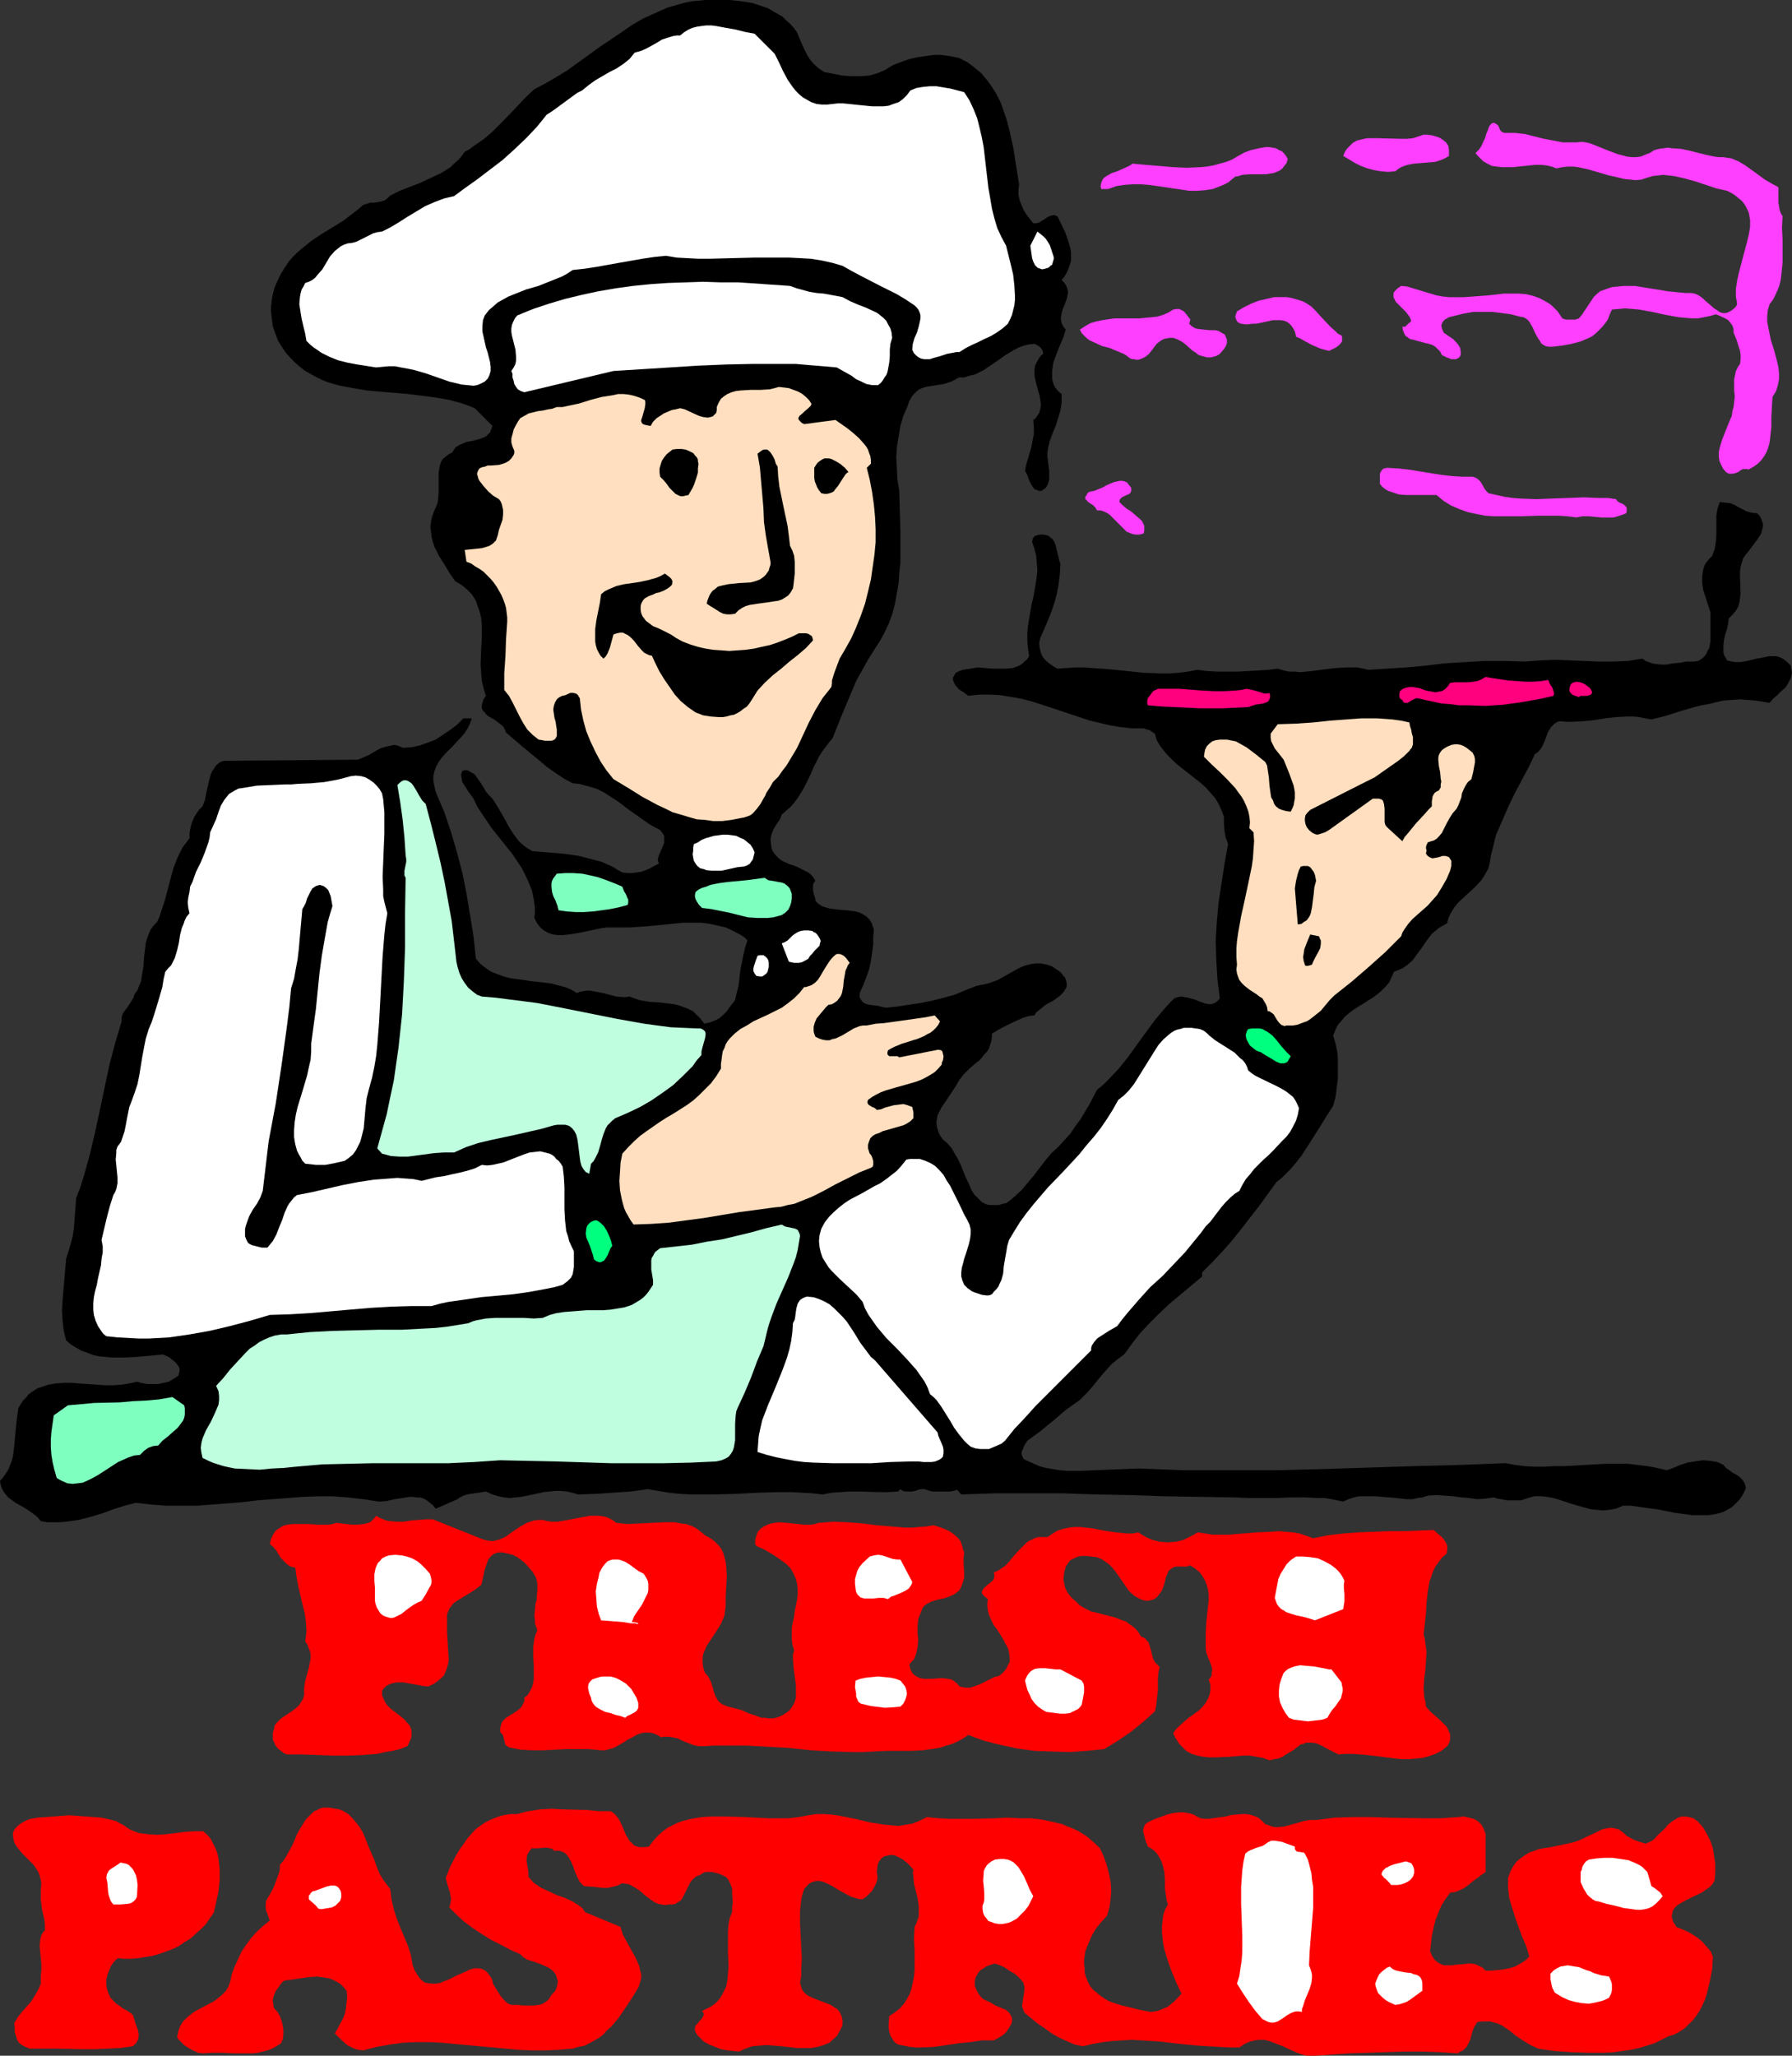 <?xml version="1.0" encoding="UTF-8" standalone="no"?>
<svg
   version="1.0"
   width="129.766mm"
   height="148.795mm"
   id="svg55"
   sodipodi:docname="Fresh Pastries 2.wmf"
   xmlns:inkscape="http://www.inkscape.org/namespaces/inkscape"
   xmlns:sodipodi="http://sodipodi.sourceforge.net/DTD/sodipodi-0.dtd"
   xmlns="http://www.w3.org/2000/svg"
   xmlns:svg="http://www.w3.org/2000/svg">
  <rect width="100%" height="100%" fill="#333333" stroke="none"/>
  <sodipodi:namedview
     id="namedview55"
     pagecolor="#ffffff"
     bordercolor="#000000"
     borderopacity="0.25"
     inkscape:showpageshadow="2"
     inkscape:pageopacity="0.0"
     inkscape:pagecheckerboard="0"
     inkscape:deskcolor="#d1d1d1"
     inkscape:document-units="mm" />
  <defs
     id="defs1">
    <pattern
       id="WMFhbasepattern"
       patternUnits="userSpaceOnUse"
       width="6"
       height="6"
       x="0"
       y="0" />
  </defs>
  <path
     style="fill:#000000;fill-opacity:1;fill-rule:evenodd;stroke:none"
     d="m 119.261,412.73 -0.808,-0.97 -0.808,-0.646 -0.808,-0.646 -0.808,-0.485 -0.97,-0.323 h -0.97 l -0.97,-0.162 h -0.97 l -2.101,0.323 -2.101,0.323 -2.101,0.485 -2.101,0.162 -4.202,-0.646 -4.202,-0.485 -4.202,-0.323 h -4.202 l -4.202,0.162 -4.04,0.323 -8.403,0.646 -4.04,0.485 -4.04,0.323 -4.202,0.323 -4.202,0.323 h -4.04 -4.202 l -4.202,-0.323 -4.202,-0.485 -3.07,0.808 -3.07,0.97 -3.07,1.131 -3.232,0.97 -3.232,0.808 -3.394,0.485 -1.778,0.162 h -1.616 -1.778 l -1.778,-0.323 -0.646,-0.808 -0.646,-0.646 -1.778,-1.293 -1.778,-1.131 -1.778,-0.97 -1.616,-1.131 -0.808,-0.646 -0.646,-0.808 -0.485,-0.646 L 0.485,407.074 0.162,406.104 0,405.135 l 0.97,-1.131 0.646,-0.97 0.646,-0.97 0.485,-1.293 0.485,-1.131 0.323,-1.293 0.323,-2.586 0.485,-5.333 0.323,-2.747 0.323,-2.424 0.646,-1.131 0.646,-0.97 0.808,-0.808 0.646,-0.808 0.808,-0.646 0.97,-0.646 0.808,-0.485 0.97,-0.323 1.939,-0.646 1.939,-0.323 2.262,-0.162 h 2.101 l 4.525,0.323 4.686,0.323 h 2.262 l 2.262,-0.162 2.101,-0.323 2.101,-0.485 1.131,0.323 1.616,0.323 h 1.454 1.616 l 1.454,-0.323 1.454,-0.323 1.293,-0.808 1.293,-0.808 0.162,-0.646 0.162,-0.485 v -0.485 -0.485 l -0.485,-0.808 -0.646,-0.808 -0.808,-0.646 -0.808,-0.646 -0.97,-0.485 -0.808,-0.323 -3.555,0.323 -3.555,0.323 -3.394,0.162 h -3.555 l -1.778,-0.162 -1.616,-0.162 -1.616,-0.323 -1.616,-0.646 -1.454,-0.485 -1.454,-0.808 -1.616,-0.97 -1.293,-1.131 -0.646,-2.586 -0.323,-2.747 -0.162,-2.909 0.162,-2.747 0.485,-5.656 0.485,-5.656 0.646,-2.101 0.646,-2.101 0.485,-1.939 0.323,-1.939 0.323,-4.202 0.162,-2.101 0.162,-2.262 1.131,-2.909 0.97,-3.07 1.616,-5.818 1.454,-6.141 1.293,-5.979 1.293,-6.141 1.293,-6.141 1.616,-6.141 1.778,-5.979 v -1.131 l 0.323,-0.97 0.646,-0.97 0.646,-0.808 1.131,-1.778 0.485,-0.808 0.323,-0.97 0.808,-1.131 0.485,-1.293 0.485,-1.131 0.162,-1.293 0.485,-2.747 0.162,-2.586 0.323,-2.586 0.162,-1.293 0.323,-1.131 0.485,-1.293 0.485,-1.131 0.808,-1.131 0.97,-0.97 0.646,-1.454 0.485,-1.454 0.97,-2.909 0.808,-3.07 0.808,-3.07 0.808,-2.909 1.131,-2.909 0.646,-1.293 0.646,-1.293 0.97,-1.293 0.97,-1.293 v -1.293 l 0.162,-1.131 0.323,-1.293 0.323,-0.97 0.485,-1.131 0.646,-0.97 0.646,-0.97 0.97,-0.97 0.646,-1.616 0.323,-1.778 0.808,-3.555 0.485,-1.778 0.323,-0.808 0.485,-0.646 0.485,-0.808 0.485,-0.485 0.808,-0.646 0.97,-0.323 36.683,-0.323 1.616,-0.646 1.454,-0.646 1.616,-0.97 1.454,-0.808 1.616,-0.485 1.454,-0.323 0.808,-0.162 0.808,0.162 0.808,0.323 0.808,0.323 2.262,-0.162 2.262,-0.485 2.262,-0.808 2.101,-0.808 1.939,-1.293 1.939,-1.293 1.939,-1.454 1.778,-1.778 h 2.262 l -0.485,1.454 -0.646,1.293 -0.808,1.293 -1.131,1.293 -2.101,2.262 -2.101,2.101 -0.97,1.131 -0.808,1.131 -0.646,1.131 -0.485,1.293 -0.323,1.293 v 1.454 l 0.162,0.808 0.162,0.808 0.162,0.808 0.323,0.97 2.262,5.333 1.778,5.333 1.616,5.494 1.454,5.494 1.131,5.656 0.97,5.818 0.97,5.979 0.646,6.141 1.293,1.454 1.454,1.131 1.454,0.97 1.616,0.646 1.778,0.646 1.778,0.485 3.717,0.485 1.939,0.323 1.778,0.162 3.878,0.485 1.778,0.485 1.939,0.485 1.616,0.646 1.616,0.97 0.808,-0.323 0.97,-0.162 0.808,-0.162 h 0.97 l 1.778,0.323 1.778,0.323 1.778,0.485 1.939,0.485 1.778,0.162 h 0.808 l 0.97,-0.162 1.293,0.485 1.454,0.485 2.747,0.485 2.747,0.162 2.747,0.323 1.293,0.162 1.293,0.323 1.293,0.485 1.293,0.485 1.293,0.646 0.97,0.97 0.97,0.97 1.131,1.454 0.646,-0.162 0.808,-0.162 1.293,-0.485 1.293,-0.646 0.97,-0.808 0.97,-0.97 0.808,-1.131 1.616,-2.101 0.485,-2.101 0.485,-1.939 0.485,-4.202 0.808,-4.04 0.485,-2.101 0.646,-1.939 -0.808,-0.808 -0.97,-0.646 -2.101,-1.131 -2.101,-0.97 -2.101,-0.485 -2.262,-0.485 -2.262,-0.323 h -2.424 -2.424 l -4.848,0.485 -5.01,0.485 -4.848,0.323 h -2.586 -2.262 -1.293 l -1.454,0.162 -3.07,0.646 -3.07,0.646 -3.07,0.485 -1.454,0.162 h -1.454 l -1.454,-0.162 -1.293,-0.485 -1.131,-0.646 -0.97,-0.808 -0.485,-0.646 -0.485,-0.646 -0.323,-0.646 -0.323,-0.808 0.162,-1.293 v -1.293 l -0.323,-2.424 -0.485,-2.262 -0.808,-2.101 -0.97,-2.101 -0.97,-1.939 -1.293,-1.939 -1.293,-1.939 -5.818,-7.272 -1.293,-1.939 -1.293,-1.939 -1.293,-1.939 -0.97,-2.101 -1.293,-1.778 -0.646,-0.97 -0.485,-0.808 -0.646,-0.97 -0.162,-0.97 -0.162,-1.131 0.323,-0.97 0.646,-0.162 h 0.646 l 0.485,0.162 0.485,0.323 0.646,0.323 0.485,0.323 0.808,1.131 0.808,1.131 0.808,1.293 0.646,1.131 0.808,0.97 0.97,0.97 0.646,0.97 1.293,2.101 1.293,2.262 1.131,2.101 1.293,2.101 1.454,1.939 0.808,0.808 0.97,0.808 0.97,0.646 1.131,0.646 6.302,0.485 3.232,0.323 3.232,0.485 3.07,0.808 3.07,0.808 1.454,0.646 1.454,0.646 1.293,0.808 1.454,0.808 1.293,0.162 h 1.293 l 1.293,-0.162 1.293,-0.162 1.293,-0.485 1.131,-0.485 1.131,-0.646 1.293,-0.646 -0.162,-0.485 -0.162,-0.646 0.323,-1.131 0.485,-1.131 0.485,-1.131 0.485,-1.131 v -1.131 -0.646 l -0.162,-0.485 -0.485,-0.646 -0.485,-0.646 -1.616,-0.808 -1.616,-0.97 -2.747,-1.939 -2.747,-1.939 -1.454,-1.131 -1.293,-0.97 -2.747,-1.778 -1.293,-0.808 -1.616,-0.808 -1.454,-0.485 -1.778,-0.485 -1.778,-0.485 -1.778,-0.162 -2.424,-1.293 -2.424,-1.616 -2.262,-1.616 -2.101,-1.778 -4.525,-3.717 -2.262,-1.939 -2.262,-1.939 -0.323,-0.808 -0.323,-0.646 -0.646,-0.646 -0.646,-0.485 -1.293,-0.97 -1.454,-0.808 -0.646,-0.485 -0.485,-0.646 -0.485,-0.485 -0.323,-0.646 v -0.646 l 0.162,-0.808 0.323,-0.97 0.646,-0.97 -0.646,-2.101 -0.485,-2.101 -0.162,-2.101 -0.162,-2.262 0.162,-4.363 0.162,-2.101 v -2.101 -2.101 l -0.162,-2.101 -0.485,-1.939 -0.646,-1.778 -0.323,-0.97 -0.485,-0.808 -0.646,-0.97 -0.808,-0.808 -0.646,-0.646 -0.97,-0.808 -0.97,-0.646 -1.131,-0.646 -1.454,-2.101 -1.454,-2.424 -1.454,-2.262 -1.293,-2.586 -0.485,-1.454 -0.323,-1.293 -0.162,-1.454 -0.162,-1.293 0.162,-1.454 0.323,-1.454 0.485,-1.293 0.646,-1.454 0.323,-0.808 0.162,-0.97 0.162,-2.101 v -2.262 -2.101 -0.97 l 0.162,-0.97 0.162,-0.97 0.323,-0.97 0.485,-0.808 0.808,-0.646 0.808,-0.646 0.97,-0.485 0.485,-0.808 0.485,-0.646 0.808,-0.485 0.646,-0.323 1.616,-0.646 1.778,-0.323 1.778,-0.485 0.808,-0.323 0.808,-0.323 0.485,-0.485 0.646,-0.646 0.323,-0.808 0.323,-0.97 -4.848,-4.848 -1.616,-0.646 -1.778,-0.646 -3.555,-0.97 -3.717,-0.646 -3.717,-0.485 -3.878,-0.485 -3.878,-0.323 -7.434,-0.646 -3.717,-0.646 -3.555,-0.646 -1.778,-0.485 -1.616,-0.485 -1.616,-0.646 -1.616,-0.808 -1.454,-0.808 -1.454,-0.808 -1.454,-1.131 -1.293,-1.131 -1.293,-1.293 -1.293,-1.454 -0.97,-1.454 -1.131,-1.778 -0.485,-1.293 -0.485,-1.293 -0.485,-1.454 -0.162,-1.293 -0.162,-1.293 -0.162,-1.454 v -1.293 l 0.162,-1.293 0.162,-1.293 0.323,-1.293 0.323,-1.293 0.485,-1.131 1.131,-2.424 1.293,-2.101 0.97,-1.454 1.131,-1.293 1.131,-1.131 1.293,-1.131 2.586,-2.101 2.909,-1.939 2.909,-1.778 2.909,-1.778 2.747,-2.101 1.454,-1.131 1.293,-1.131 0.97,-0.323 0.97,-0.323 h 1.131 l 0.97,-0.162 0.97,-0.162 0.97,-0.323 0.808,-0.646 0.323,-0.323 0.323,-0.323 2.586,-1.293 2.909,-1.131 2.909,-1.131 2.747,-1.293 2.747,-1.293 1.293,-0.808 1.293,-0.808 0.97,-0.97 1.131,-0.97 0.97,-1.131 0.808,-1.131 1.454,-0.808 1.293,-0.97 2.586,-1.778 2.424,-2.101 2.262,-2.262 4.363,-4.525 2.262,-2.424 2.424,-2.262 3.07,-1.616 3.07,-1.778 2.909,-1.778 2.909,-2.101 5.818,-4.202 5.979,-4.04 3.07,-2.101 3.07,-1.778 3.232,-1.454 3.232,-1.454 3.394,-0.97 1.778,-0.485 1.778,-0.323 1.778,-0.162 L 193.112,0 h 1.939 1.939 2.747 l 3.07,0.323 3.07,0.485 1.454,0.485 1.454,0.485 1.454,0.485 1.293,0.808 1.454,0.808 1.131,0.646 1.131,1.131 1.131,0.97 0.97,1.131 0.808,1.131 0.646,1.616 0.646,1.454 0.646,1.454 0.808,1.616 0.808,1.293 1.131,1.293 1.293,1.131 1.454,0.97 2.586,0.485 2.424,0.485 2.424,0.162 h 2.424 l 2.424,-0.162 1.131,-0.323 1.131,-0.323 1.131,-0.485 1.131,-0.485 0.97,-0.646 1.131,-0.646 2.101,-0.808 2.262,-0.808 2.101,-0.485 2.262,-0.323 2.262,-0.323 h 2.101 l 2.424,0.323 2.424,0.485 2.262,1.131 1.939,1.454 1.939,1.616 1.616,1.939 1.293,1.778 1.293,2.101 1.131,2.262 0.808,2.262 0.808,2.424 0.646,2.424 1.131,5.01 0.808,5.171 0.808,5.01 -0.162,1.454 v 1.454 l 0.323,1.454 0.485,1.293 0.646,1.454 0.808,1.293 1.778,2.262 h 0.97 l 0.808,-0.323 0.808,-0.485 1.454,-0.97 0.808,-0.323 0.808,-0.162 0.485,0.162 0.485,0.162 2.101,4.363 0.808,2.262 0.646,2.262 0.162,1.131 v 0.97 1.131 l -0.323,1.131 -0.323,0.97 -0.485,1.131 -0.646,1.131 -0.808,0.97 0.808,0.808 0.485,0.808 0.323,0.97 0.162,0.808 -0.162,0.808 -0.162,0.808 -0.646,1.778 -0.646,1.616 -0.162,0.808 -0.162,0.808 v 0.97 l 0.162,0.808 0.485,0.97 0.646,0.808 -0.646,2.101 -0.97,2.262 -0.97,2.424 -0.808,2.262 -0.162,1.131 -0.162,1.131 v 1.293 0.97 l 0.323,1.131 0.485,1.131 0.808,0.97 0.97,0.808 v 1.293 1.131 l -0.323,2.101 -0.646,2.101 -0.646,2.101 -0.808,1.939 -0.808,2.101 -0.485,2.101 -0.162,1.131 v 1.131 l 0.323,2.586 0.162,1.293 v 1.293 1.131 l -0.323,1.131 -0.323,0.646 -0.323,0.485 -0.485,0.323 -0.646,0.485 h -0.646 l -0.485,-0.162 -0.323,-0.162 -0.485,-0.162 -0.485,-0.646 -0.485,-0.808 -0.485,-0.97 -0.323,-0.97 -0.323,-0.808 -0.485,-0.808 0.323,-1.616 0.97,-3.394 0.485,-1.616 0.323,-1.778 0.323,-1.616 v -1.939 l -0.162,-1.939 0.646,-0.485 0.323,-0.485 0.646,-0.97 0.323,-1.131 0.162,-1.131 -0.162,-1.131 -0.162,-1.131 -0.646,-2.262 -0.646,-2.586 -0.162,-1.131 v -1.131 l 0.162,-1.293 0.485,-0.97 0.646,-1.131 0.485,-0.646 0.646,-0.485 -0.162,-0.646 -0.162,-0.485 -0.485,-0.646 -0.646,-0.485 -0.97,-0.485 -1.454,0.162 -1.454,0.323 -1.293,0.485 -1.293,0.646 -2.424,1.454 -2.262,1.616 -2.424,1.616 -1.131,0.808 -1.293,0.646 -1.293,0.646 -1.454,0.323 -1.454,0.485 h -1.454 l -1.131,0.646 -0.97,0.485 -0.97,0.323 -0.97,0.323 -2.101,0.323 -0.97,0.162 -0.97,0.162 -0.97,0.162 -0.97,0.323 -0.808,0.323 -0.808,0.646 -0.646,0.646 -0.646,0.808 -0.646,1.131 -0.485,1.454 -1.131,2.586 -0.808,2.747 -0.485,2.909 -0.485,2.909 -0.162,2.909 0.162,2.909 0.162,3.07 0.485,3.07 0.162,5.494 0.162,5.656 v 5.656 2.909 l -0.323,2.747 -0.162,2.747 -0.485,2.747 -0.485,2.747 -0.646,2.586 -0.97,2.747 -1.131,2.424 -1.293,2.424 -1.454,2.262 -1.939,3.07 -1.616,2.909 -1.616,2.909 -1.293,3.07 -2.586,6.141 -1.293,3.232 -1.293,3.232 -0.97,1.131 -0.97,1.293 -0.97,1.293 -0.808,1.293 -1.454,2.909 -0.646,1.454 -0.646,1.454 -1.454,2.909 -1.616,2.586 -0.97,1.293 -0.97,1.131 -1.131,0.97 -1.293,1.131 -0.323,0.97 -0.485,0.808 -0.485,0.646 -0.485,0.808 -0.485,0.808 -0.323,0.808 -0.323,0.97 -0.162,0.97 0.162,1.454 0.162,1.131 0.485,0.97 0.646,0.808 0.808,0.808 0.808,0.646 2.101,0.97 1.131,0.323 1.131,0.485 1.939,0.97 0.97,0.485 0.808,0.646 0.646,0.808 0.485,0.808 -0.485,0.646 -0.162,0.646 v 0.646 0.646 l 0.323,1.454 0.323,0.808 v 0.646 l 0.808,0.808 0.97,0.646 0.97,0.323 1.131,0.323 2.424,0.323 2.262,0.162 1.293,0.162 1.131,0.162 1.131,0.323 0.97,0.485 0.97,0.646 0.808,0.808 0.646,1.131 0.162,0.646 0.323,0.808 -0.162,2.101 v 2.101 l -0.323,2.262 -0.323,2.262 -0.485,2.262 -0.808,2.262 -0.808,2.101 -0.97,2.101 v 0.646 0.646 l 0.323,0.485 0.323,0.485 0.323,0.323 0.485,0.323 1.131,0.323 1.293,0.162 1.293,0.162 1.131,0.323 0.97,0.162 3.07,-0.323 3.07,-0.485 3.232,-0.485 3.232,-0.646 3.232,-0.808 2.909,-0.808 3.07,-1.293 2.909,-1.131 1.616,-0.323 1.454,-0.323 1.454,-0.485 1.293,-0.485 5.171,-2.909 1.293,-0.646 1.293,-0.485 1.454,-0.323 1.293,-0.162 h 1.293 l 1.616,0.323 1.454,0.485 0.646,0.485 0.808,0.485 0.646,0.485 0.646,0.646 0.323,0.485 0.485,0.485 0.162,0.485 0.162,0.485 0.162,0.97 -0.162,0.808 -0.485,0.808 -0.485,0.646 -0.808,0.808 -1.778,1.293 -2.101,1.131 -0.97,0.808 -0.808,0.646 -0.808,0.646 -0.485,0.808 -1.454,0.162 -1.616,0.485 -1.454,0.646 -1.454,0.646 -2.909,1.454 -1.454,0.808 -1.293,0.808 v 0.97 l -0.162,1.131 -0.323,0.97 -0.323,0.97 -0.485,0.808 -0.646,0.646 -1.293,1.616 -1.616,1.293 -1.454,1.293 -1.454,1.454 -0.485,0.646 -0.646,0.808 -1.131,1.939 -2.586,3.878 -1.293,1.939 -0.485,0.97 -0.485,0.97 -0.162,0.97 -0.162,1.131 0.162,1.131 0.323,1.131 0.485,1.131 0.808,1.131 1.293,1.131 1.131,1.293 0.808,1.454 0.97,1.616 0.808,1.778 0.646,1.616 0.646,1.616 0.808,1.616 0.646,1.616 0.808,1.293 1.131,1.131 0.97,0.97 0.646,0.323 0.646,0.323 0.808,0.162 h 0.808 0.808 0.97 l 0.97,-0.323 0.97,-0.162 1.131,-0.808 1.131,-0.97 1.939,-1.778 1.778,-2.101 1.616,-1.939 3.232,-4.202 1.616,-1.939 1.939,-1.778 1.616,-1.778 1.616,-1.778 1.293,-1.939 1.454,-1.939 2.424,-4.04 2.101,-4.04 1.616,-1.293 1.454,-1.454 2.909,-3.07 2.586,-3.232 2.424,-3.394 4.848,-6.626 2.586,-3.07 1.454,-1.616 1.293,-1.293 0.97,-0.323 0.97,-0.162 0.808,0.162 0.97,0.162 1.778,0.485 0.808,0.323 0.808,0.323 1.454,0.485 0.808,0.162 h 0.646 l 0.646,-0.162 0.646,-0.323 0.646,-0.485 0.485,-0.646 -0.323,-2.586 -0.323,-2.586 -0.323,-5.333 -0.162,-5.171 0.323,-5.333 0.485,-5.333 0.808,-5.171 0.808,-5.333 0.97,-5.333 -0.323,-0.97 -0.323,-0.808 -0.323,-1.778 -0.162,-1.778 v -0.97 -1.131 l -0.646,-1.778 -0.808,-1.778 -0.97,-1.616 -1.293,-1.454 -1.293,-1.454 -1.454,-1.293 -5.979,-4.686 -1.454,-1.293 -1.293,-1.293 -1.131,-1.293 -1.131,-1.454 -0.97,-1.616 -0.485,-1.778 -0.808,-0.485 -0.646,-0.485 -0.808,-0.162 -0.808,-0.323 h -1.778 -1.616 l -2.909,-0.323 -2.909,-0.485 -2.747,-0.646 -2.747,-0.646 -5.333,-1.778 -5.333,-1.778 -5.494,-1.778 -2.586,-0.646 -2.747,-0.485 -2.909,-0.485 -2.909,-0.162 h -2.909 l -3.07,0.323 -1.293,-0.97 -1.293,-0.808 -0.97,-1.131 -0.323,-0.646 -0.323,-0.808 v -0.646 l 0.323,-0.485 0.162,-0.323 0.323,-0.485 0.97,-0.485 0.97,-0.323 0.97,-0.162 1.131,-0.162 0.97,-0.162 1.131,-0.162 1.778,0.162 1.939,0.162 h 1.939 1.939 l 1.778,-0.162 0.97,-0.323 0.808,-0.323 0.808,-0.485 0.646,-0.646 0.808,-0.646 0.485,-0.97 -0.323,-2.101 -0.162,-1.939 v -2.101 l 0.162,-1.939 0.646,-3.878 0.323,-1.939 0.485,-1.939 0.646,-3.717 0.323,-2.101 0.162,-1.778 -0.162,-1.939 -0.162,-1.939 -0.485,-1.939 -0.646,-1.939 0.162,-0.485 v -0.323 l 0.485,-0.646 0.808,-0.323 0.808,-0.162 h 0.808 l 0.808,0.162 0.646,0.162 0.485,0.485 0.485,0.323 0.485,0.646 0.485,1.131 0.323,1.454 0.162,0.646 0.162,0.646 0.323,1.293 0.323,1.131 -0.162,2.909 -0.323,2.586 -0.485,2.586 -0.646,2.424 -0.808,2.424 -0.97,2.424 -0.97,2.262 -1.131,2.586 -0.162,0.646 -0.162,0.808 0.162,1.293 0.323,1.293 0.485,1.131 0.808,0.97 0.97,0.808 1.131,0.808 1.131,0.646 2.424,-0.162 2.424,-0.162 h 2.424 l 2.424,0.162 4.525,0.323 4.686,0.485 4.686,0.485 4.686,0.162 h 2.424 l 2.424,-0.162 2.586,-0.323 2.586,-0.485 2.586,0.323 2.747,0.162 h 5.818 l 5.656,-0.323 2.586,-0.162 2.586,-0.323 1.616,0.485 1.454,0.323 h 1.616 l 1.454,0.162 3.232,-0.323 6.302,-0.808 3.07,-0.162 h 1.616 1.454 l 1.616,0.323 1.454,0.323 5.01,-0.323 5.171,-0.323 5.333,-0.485 5.333,-0.646 5.333,-0.323 5.494,-0.323 h 5.656 l 5.494,0.162 2.101,-0.162 2.101,-0.162 4.04,-0.162 4.04,0.162 3.878,0.162 3.878,0.162 h 4.04 l 4.04,-0.162 1.939,-0.323 2.101,-0.323 0.808,0.646 0.97,0.323 0.808,0.323 0.808,0.162 1.616,0.162 h 1.616 l 1.778,-0.323 1.778,-0.162 1.778,-0.323 h 1.939 l 1.293,-0.162 0.808,-0.485 0.808,-0.646 0.646,-0.808 0.323,-0.808 0.485,-0.808 0.162,-0.97 0.162,-0.97 v -2.101 -2.101 -1.939 -0.808 -0.808 l -1.293,-4.04 -0.646,-1.939 -0.323,-1.939 v -1.131 -0.97 l 0.162,-0.97 0.162,-0.97 0.323,-0.97 0.485,-0.808 0.808,-0.97 0.808,-0.808 0.323,-0.97 0.323,-0.808 0.323,-1.939 0.162,-1.778 v -1.939 -1.778 -1.939 l 0.323,-1.778 0.323,-0.97 0.323,-0.808 1.454,0.162 1.454,0.162 1.131,0.485 1.131,0.646 2.262,1.131 1.293,0.323 1.454,0.162 0.646,0.646 0.485,0.808 0.162,0.646 0.323,0.808 v 0.646 l -0.162,0.646 -0.323,1.293 -0.808,1.293 -1.778,2.424 -0.97,1.293 -0.808,0.97 -0.646,0.97 -0.323,1.131 -0.323,1.131 -0.162,1.293 v 1.131 l 0.162,4.848 -0.162,1.293 -0.162,1.131 -0.323,1.131 -0.646,1.131 -0.808,0.97 -1.131,1.131 -0.162,1.454 -0.323,1.454 -0.485,1.454 -0.323,1.454 -0.162,1.454 v 1.454 0.646 l 0.162,0.646 0.485,0.808 0.323,0.646 1.293,0.323 1.131,0.162 h 1.131 l 1.131,-0.162 2.262,-0.485 1.131,-0.323 1.131,-0.162 2.262,-0.485 h 0.97 1.131 l 0.97,0.323 0.97,0.485 0.97,0.808 0.97,0.97 0.162,0.97 0.162,0.97 -0.162,0.808 -0.162,0.646 -0.646,1.293 -0.808,1.293 -1.131,0.97 -1.131,1.131 -1.131,0.97 -0.97,1.131 -1.778,-0.323 -2.101,-0.323 -2.101,-0.162 -2.101,-0.162 -2.262,0.162 -2.262,0.162 -2.101,0.485 -1.939,0.485 -1.939,0.323 -1.939,0.485 -3.878,1.131 -4.04,1.293 -3.878,0.97 -1.778,-0.323 -1.616,-0.323 -1.616,-0.162 h -1.454 l -3.07,0.162 -3.07,0.323 -2.909,0.485 -3.07,0.323 -3.07,0.162 h -1.616 l -1.616,-0.162 -0.808,0.162 -0.808,0.485 -0.485,0.485 -0.485,0.485 -0.808,1.293 -0.485,1.293 -0.485,1.293 -0.646,1.454 -0.323,0.485 -0.485,0.646 -0.485,0.485 -0.646,0.323 -1.778,3.717 -3.878,7.272 -1.778,3.717 -1.616,3.717 -1.616,3.717 -0.485,1.939 -0.485,1.939 -0.485,1.939 -0.323,2.101 -0.323,1.293 -0.646,1.131 -0.646,1.131 -0.646,0.97 -1.778,1.939 -3.717,3.394 -0.97,0.97 -0.808,0.97 -0.646,0.97 -0.646,1.131 -0.485,1.131 -0.323,1.293 -1.131,0.646 -1.131,0.646 -0.97,0.808 -0.97,0.808 -1.454,1.939 -1.454,2.101 -1.454,1.939 -0.646,0.97 -0.808,0.808 -0.97,0.808 -1.131,0.808 -1.131,0.485 -1.293,0.485 -0.646,1.454 -0.646,1.454 -0.97,1.131 -1.131,1.131 -1.131,0.97 -1.293,0.97 -2.586,1.616 -2.586,1.616 -1.293,0.97 -1.131,0.97 -0.97,1.131 -0.97,1.131 -0.646,1.293 -0.646,1.616 0.646,2.262 0.485,2.262 0.162,2.262 v 2.586 2.424 l -0.323,2.424 -0.323,2.586 -0.646,2.424 -1.778,2.747 -1.778,2.909 -3.394,5.333 -1.778,2.747 -1.939,2.424 -1.131,1.293 -1.131,1.131 -1.131,1.131 -1.454,1.131 -4.686,6.464 -5.01,6.464 -2.586,3.232 -2.586,2.909 -2.747,2.909 -2.747,2.747 v 1.131 l -5.979,5.01 -2.909,2.424 -2.747,2.586 -2.747,2.747 -2.586,2.747 -2.262,2.909 -2.101,2.909 -1.778,1.293 -1.616,1.293 -1.454,1.616 -1.293,1.454 -2.747,3.394 -1.454,1.616 -1.778,1.778 -3.878,2.747 -3.394,2.909 -3.555,2.909 -1.778,1.293 -1.778,1.293 -0.808,1.293 -0.323,0.808 -0.323,0.646 -0.162,0.646 0.162,0.646 0.323,0.808 0.323,0.323 0.485,0.162 1.778,0.808 1.778,0.808 1.778,0.485 1.939,0.323 1.939,0.323 1.939,0.162 h 3.878 l 3.878,-0.162 4.04,-0.162 3.878,-0.162 3.878,-0.162 12.605,0.485 h 12.766 12.605 l 12.605,-0.323 25.048,-0.808 12.605,-0.323 12.282,-0.485 2.586,0.485 2.586,0.323 2.747,0.162 h 2.586 l 2.909,-0.162 h 2.747 l 5.656,-0.323 5.818,-0.323 h 2.747 2.909 l 2.747,0.323 2.747,0.323 2.586,0.485 2.747,0.646 1.778,-0.646 1.939,-0.808 1.939,-0.646 2.101,-0.323 2.101,-0.323 1.939,0.162 1.939,0.323 0.808,0.323 0.97,0.485 0.646,0.808 0.97,0.646 0.808,0.646 0.97,0.485 0.97,0.646 0.808,0.808 0.646,0.97 0.162,0.646 0.162,0.646 -0.485,1.131 -0.646,1.131 -0.646,0.97 -0.808,0.808 -0.808,0.808 -0.808,0.646 -1.778,0.97 -0.97,0.323 -1.131,0.323 -2.101,0.323 h -2.262 -2.262 l -2.424,-0.323 -2.424,-0.323 -4.848,-0.97 -2.586,-0.323 -2.262,-0.323 -2.262,-0.323 h -2.101 l -1.939,0.808 -1.778,0.323 -1.778,0.162 -1.778,-0.162 -1.616,-0.162 -1.778,-0.485 -3.394,-0.97 -3.394,-1.131 -1.616,-0.485 -1.778,-0.323 -1.616,-0.162 h -1.778 l -1.778,0.485 -1.939,0.646 h -1.778 -1.939 l -1.778,-0.323 -0.97,-0.162 -0.97,-0.323 -1.131,0.162 -1.131,0.162 -2.262,0.162 -2.262,-0.323 -2.101,-0.162 -2.262,-0.323 -2.262,-0.162 -2.262,-0.162 -2.424,0.162 -1.454,0.485 -1.293,0.162 -1.454,0.323 h -1.616 l -2.747,-0.323 -5.818,-0.485 h -2.909 -1.454 l -1.454,0.323 -1.454,0.485 -1.454,0.646 -1.616,-0.323 -1.616,-0.323 -1.778,-0.323 h -1.778 l -3.717,-0.162 h -3.878 l -3.878,0.162 h -3.878 -3.878 l -3.555,-0.162 -9.858,-0.162 -9.534,-0.162 -9.534,-0.323 -9.211,-0.162 -9.373,-0.323 h -9.211 -9.05 l -9.211,0.323 -1.131,-1.293 -0.97,0.323 -0.97,0.162 h -2.262 -1.293 -1.293 l -1.131,-0.323 -0.97,-0.323 h -0.97 l -0.808,0.162 -0.808,0.323 -0.97,0.162 h -0.808 -0.808 l -0.808,-0.162 -0.646,-0.485 -0.646,0.646 -2.747,0.162 h -2.586 l -5.171,-0.162 h -2.586 l -2.586,0.162 -2.424,0.162 -2.586,0.485 -2.747,-0.323 -2.909,-0.162 -2.909,-0.162 h -3.07 l -5.979,0.162 -3.07,0.162 -3.07,0.162 -6.141,0.162 h -6.141 l -2.909,-0.162 -3.07,-0.323 -2.909,-0.485 -2.909,-0.485 -2.262,0.323 -2.424,0.323 -4.848,0.323 -4.686,0.323 -4.848,0.162 -1.616,-0.485 -1.454,-0.323 -1.616,-0.162 h -1.616 l -1.454,0.162 -1.616,0.162 -2.909,0.646 -3.232,0.646 -1.616,0.162 -1.616,0.162 -1.454,-0.162 -1.616,-0.323 -1.616,-0.485 -1.778,-0.808 -1.939,0.323 -2.262,0.323 -0.97,0.162 -0.97,0.323 -0.97,0.485 -0.646,0.485 z"
     id="path1" />
  <path
     style="fill:#ff0000;fill-opacity:1;fill-rule:evenodd;stroke:none"
     d="m 132.189,421.133 1.293,0.323 1.131,0.162 0.97,-0.162 1.131,-0.323 0.808,-0.323 0.97,-0.485 1.778,-1.293 1.939,-1.293 1.939,-1.131 0.97,-0.323 0.97,-0.323 1.293,-0.162 h 1.131 l 1.293,0.323 1.293,0.162 h 1.293 l 1.293,-0.162 2.586,-0.485 2.586,-0.485 2.586,-0.485 h 1.293 1.131 l 1.293,0.162 1.131,0.323 1.293,0.646 1.131,0.808 1.454,0.162 1.616,0.162 3.232,-0.162 3.232,-0.162 3.394,-0.162 h 1.616 1.454 l 1.616,0.323 1.454,0.162 1.454,0.485 1.293,0.646 1.293,0.97 1.131,0.97 1.454,0.808 1.131,0.808 0.97,0.97 0.808,0.97 0.646,1.293 0.323,1.131 0.323,1.293 0.162,1.293 0.162,2.747 -0.162,2.747 -0.162,2.747 v 2.586 l -0.162,1.293 -0.162,1.293 -0.485,1.131 -0.485,1.131 -1.293,2.101 -0.646,0.97 -0.646,0.97 -1.293,1.939 -0.485,1.131 -0.485,1.131 -0.162,1.131 v 1.131 l 0.162,1.454 0.485,1.454 0.646,0.646 0.323,0.485 0.646,1.293 0.485,1.454 0.323,1.293 0.485,1.293 0.323,0.485 0.323,0.646 0.485,0.485 0.646,0.485 0.808,0.323 0.808,0.323 1.939,0.485 1.778,0.485 1.778,0.808 1.939,0.646 1.778,0.646 h 0.97 l 0.97,0.162 h 0.97 l 0.97,-0.162 0.97,-0.323 0.97,-0.485 1.293,-0.808 0.808,-0.808 0.646,-0.97 0.485,-0.97 0.323,-1.131 v -1.131 -1.131 -1.131 l -0.323,-2.424 -0.323,-2.424 -0.162,-2.424 v -1.131 l 0.323,-1.131 -0.485,-1.616 -0.162,-1.454 v -1.616 -1.616 l 0.646,-3.07 0.162,-1.454 0.323,-1.454 0.323,-1.616 0.162,-1.454 v -1.454 l -0.162,-1.454 -0.323,-1.293 -0.646,-1.454 -0.808,-1.454 -1.293,-1.293 -1.778,-1.293 -1.939,-1.293 -1.939,-1.131 -0.97,-0.485 -1.131,-0.485 -0.485,-0.323 -0.162,-0.485 v -0.485 -0.485 l 0.323,-1.131 0.323,-0.97 0.808,-0.97 0.97,-0.646 0.97,-0.485 0.97,-0.323 0.97,-0.162 1.131,-0.162 2.262,0.162 4.525,0.485 h 0.97 1.131 l 0.97,-0.162 0.97,-0.323 2.101,-0.162 2.101,-0.162 3.878,0.162 4.04,0.323 3.878,0.485 3.878,0.323 3.878,0.323 h 1.939 l 1.778,-0.162 2.101,-0.162 1.939,-0.323 1.616,0.485 1.293,0.485 1.454,0.646 1.131,0.808 0.97,0.808 0.97,1.131 0.162,0.646 0.323,0.808 0.162,0.808 0.323,0.808 -0.162,1.454 v 1.454 l 0.162,2.747 v 1.293 l -0.323,1.131 -0.485,1.293 -0.323,0.646 -0.323,0.485 -0.646,0.485 -0.646,0.485 -1.454,0.646 -1.454,0.485 -1.616,0.323 -1.616,0.485 -0.646,0.323 -0.646,0.323 -0.646,0.485 -0.485,0.485 -0.323,0.808 -0.323,0.808 -0.323,0.808 -0.323,0.97 -0.162,1.778 v 1.939 l 0.162,1.778 -0.162,1.939 -0.162,0.808 -0.162,0.808 -0.323,0.97 -0.323,0.808 -0.646,0.646 -0.646,0.808 0.162,0.646 0.162,0.646 0.485,0.97 0.646,0.646 0.808,0.485 0.808,0.323 0.97,0.162 h 2.101 l 2.262,-0.162 h 0.97 l 1.131,0.162 0.97,0.162 0.808,0.485 0.808,0.646 0.646,0.808 0.808,0.162 0.808,0.162 h 1.293 l 1.454,-0.485 1.293,-0.485 1.293,-0.646 1.293,-0.646 1.293,-0.646 1.293,-0.323 0.808,-0.646 0.646,-0.646 0.485,-0.646 0.323,-0.646 0.323,-0.646 0.323,-0.485 v -1.293 l -0.162,-1.293 -0.323,-1.293 -0.646,-1.131 -0.646,-1.293 -1.616,-2.586 -0.97,-1.293 -0.646,-1.293 -0.646,-1.454 -0.323,-1.293 -0.162,-1.454 0.162,-1.616 -0.808,-0.646 -0.485,-0.485 -0.323,-0.485 v -0.323 l 0.162,-0.485 0.162,-0.323 0.808,-0.808 0.808,-0.646 0.97,-0.808 0.323,-0.485 0.162,-0.485 v -0.646 l -0.162,-0.646 1.131,-0.485 0.97,-0.646 0.97,-0.646 0.808,-0.808 1.454,-1.778 1.616,-1.778 1.454,-1.454 0.808,-0.808 0.97,-0.485 0.97,-0.485 0.97,-0.323 h 1.293 1.293 l 1.454,-0.97 1.293,-0.808 1.616,-0.485 1.454,-0.323 1.616,-0.162 h 1.454 l 3.232,0.323 3.232,0.646 3.232,0.485 1.616,0.162 1.616,0.162 h 1.454 l 1.616,-0.323 0.97,0.646 0.808,0.485 0.97,0.485 1.131,0.485 2.101,0.485 2.101,0.162 2.101,-0.162 2.101,-0.485 0.97,-0.485 0.97,-0.485 0.97,-0.485 0.97,-0.646 2.101,0.323 2.101,0.323 h 2.101 2.101 l 4.04,-0.323 3.878,-0.323 3.878,-0.162 2.101,-0.162 1.778,0.162 1.939,0.162 1.939,0.323 1.939,0.646 1.778,0.646 4.04,-0.808 4.202,-0.485 4.202,-0.323 8.242,-0.323 h 4.202 l 4.04,-0.162 4.04,-0.162 1.616,1.454 0.646,0.485 0.646,0.808 0.485,0.808 0.323,0.808 v 0.97 l -0.162,1.131 -1.293,1.131 -0.97,1.293 -0.808,1.131 -0.646,1.293 -0.485,1.454 -0.485,1.293 -0.485,2.909 -0.323,2.909 -0.162,2.909 -0.323,2.909 -0.323,2.909 0.323,1.131 0.162,1.293 0.323,2.262 -0.162,2.586 -0.162,2.424 -0.323,2.424 -0.162,2.586 0.162,2.424 0.323,1.293 0.162,1.293 1.131,1.293 1.293,1.131 1.454,1.293 1.131,1.131 0.646,0.646 0.323,0.646 0.323,0.646 0.323,0.808 v 0.808 0.646 l -0.323,0.97 -0.485,0.808 -1.616,1.293 -1.616,0.808 -1.778,0.646 -1.778,0.485 -1.778,0.162 -1.778,0.162 h -1.939 l -1.778,-0.162 -3.878,-0.485 -3.878,-0.485 -4.04,-0.323 h -1.939 l -1.939,0.162 -1.293,-0.646 -1.293,-0.646 -2.424,-1.293 -1.131,-0.485 -1.293,-0.162 h -0.808 -0.646 l -0.646,0.323 -0.808,0.162 -2.101,1.616 -1.939,1.131 -0.97,0.646 -1.131,0.485 -1.131,0.162 -1.293,0.323 -1.778,-0.646 -1.778,-0.323 -1.778,-0.323 h -1.939 l -3.717,0.323 -3.717,0.162 h -1.778 l -1.616,-0.162 -1.616,-0.323 -1.616,-0.485 -1.454,-0.808 -0.646,-0.646 -1.293,-1.293 -0.485,-0.808 -0.646,-0.97 -0.485,-1.131 0.646,-0.97 0.808,-0.808 1.778,-1.616 0.97,-0.808 0.97,-0.646 1.939,-1.454 0.808,-0.808 0.808,-0.97 0.485,-0.808 0.485,-0.97 0.323,-0.97 0.162,-1.131 v -1.293 l -0.485,-1.454 0.485,-0.485 0.323,-0.646 v -0.646 l 0.162,-0.646 -0.162,-1.131 -0.485,-1.293 -0.485,-1.131 -0.485,-1.293 -0.162,-1.131 v -0.646 -0.485 -1.454 -1.616 l 0.162,-3.07 0.323,-3.07 0.323,-2.909 v -1.454 l -0.162,-1.293 -0.323,-1.293 -0.485,-1.293 -0.646,-1.131 -0.808,-1.131 -1.131,-0.97 -1.454,-0.97 -0.97,0.323 h -0.808 -1.616 -0.646 l -0.808,0.323 -0.646,0.485 -0.485,0.323 -0.162,0.485 -0.485,1.131 -0.323,1.293 -0.323,1.131 -0.485,1.293 -0.646,0.97 -0.808,0.97 -0.485,0.323 -0.485,0.323 -0.808,0.162 -0.646,0.162 -1.293,-0.162 -1.131,-0.485 -1.131,-0.646 -0.808,-0.646 -0.97,-0.97 -0.646,-0.97 -1.454,-2.101 -1.616,-2.262 -0.808,-0.97 -0.808,-0.808 -1.131,-0.808 -0.97,-0.646 -1.293,-0.485 -1.454,-0.162 -1.293,-0.162 h -1.293 l -0.97,0.162 -1.131,0.485 -0.97,0.485 -0.646,0.808 -0.646,0.97 -0.323,1.131 -0.162,0.808 -0.162,1.616 0.162,0.808 0.323,1.454 0.646,1.293 0.97,1.293 1.131,0.97 1.131,1.131 1.293,0.808 0.97,0.485 0.97,0.485 2.101,0.485 4.363,1.131 2.101,0.808 0.97,0.323 0.808,0.646 0.97,0.646 0.808,0.646 0.808,0.97 0.646,1.131 0.646,0.323 0.646,0.323 0.323,0.485 0.485,0.485 0.323,0.97 0.323,1.131 0.162,0.646 0.162,0.646 0.323,1.131 0.323,0.646 0.323,0.485 0.485,0.485 0.646,0.646 -0.323,1.454 -0.162,1.616 v 3.232 l -0.323,2.909 -0.162,1.454 -0.323,1.454 -3.232,2.909 -3.394,2.747 -3.555,2.424 -3.717,2.262 -4.848,0.485 -4.686,0.323 -4.848,-0.162 -4.686,-0.162 -4.686,-0.646 -4.525,-0.97 -4.525,-1.131 -2.262,-0.808 -2.101,-0.808 -1.454,0.97 -1.454,0.808 -1.454,0.646 -1.616,0.485 -1.454,0.485 -1.616,0.323 -3.394,0.485 -3.394,0.162 h -3.394 -3.394 l -3.232,0.162 -2.909,0.162 h -2.747 l -5.818,-0.162 -5.818,-0.323 -5.818,-0.646 -5.818,-0.323 -5.979,-0.323 h -5.818 -2.909 l -2.747,0.162 h -0.808 -0.808 l -1.454,-0.323 -2.909,-1.131 -1.293,-0.646 -1.454,-0.323 -1.454,-0.162 h -0.808 l -0.808,0.162 -1.131,-0.646 -1.131,-0.485 -1.131,-0.162 h -1.131 l -0.97,0.162 -0.97,0.323 -1.778,0.97 -0.97,0.485 -0.97,0.646 -1.939,1.131 -0.97,0.485 -1.131,0.323 -1.131,0.323 h -1.131 l -1.616,-0.162 -1.778,-0.162 h -3.232 -3.07 l -6.141,0.323 h -3.07 l -3.07,-0.162 -1.616,-0.323 -1.616,-0.323 -0.485,-0.323 -0.485,-0.323 -0.162,-0.646 -0.162,-0.646 -0.162,-0.646 -0.162,-0.646 -0.323,-0.485 -0.485,-0.485 v -0.808 l 0.162,-0.808 0.162,-0.646 0.323,-0.646 0.485,-0.485 0.485,-0.485 1.293,-0.808 1.293,-0.808 1.293,-0.97 0.485,-0.646 0.323,-0.646 0.323,-0.646 v -0.97 l 0.97,-0.808 0.646,-1.131 0.485,-0.97 0.323,-1.131 0.162,-1.131 v -1.131 -2.424 l -0.162,-2.586 v -2.424 l 0.162,-1.293 0.162,-1.131 0.323,-1.131 0.485,-1.131 -0.323,-0.97 -0.323,-0.97 v -0.97 l -0.162,-0.97 0.162,-1.939 0.162,-1.616 0.323,-0.97 v -0.808 l 0.162,-1.778 v -1.778 l -0.162,-0.97 -0.323,-0.97 -0.808,-1.293 -0.97,-1.131 -0.97,-1.131 -1.131,-0.97 -1.131,-0.808 -1.293,-0.646 -1.293,-0.323 -1.454,-0.323 h -0.97 l -0.808,0.162 -0.646,0.323 -0.485,0.323 -0.485,0.485 -0.485,0.646 -0.485,1.293 -0.485,1.454 -0.323,1.454 -0.323,1.454 -0.323,1.293 -1.454,1.131 -1.454,0.97 -1.616,0.97 -1.616,0.97 -1.454,0.97 -0.485,0.646 -0.646,0.808 -0.323,0.808 -0.323,0.808 v 0.97 1.131 2.586 l 0.162,2.747 0.162,2.586 0.162,2.262 -0.162,1.131 -0.323,1.131 -0.323,0.97 -0.485,1.131 -0.808,0.808 -0.97,0.808 -1.131,0.808 -1.454,0.646 -1.454,-0.162 -1.778,-0.323 -3.555,-0.646 h -1.778 l -0.808,0.162 -0.646,0.162 -0.808,0.323 -0.646,0.323 -0.646,0.646 -0.485,0.646 v 1.293 l 0.485,1.131 0.485,0.97 0.646,0.808 0.808,0.808 1.939,1.454 0.808,0.646 0.97,0.808 0.646,0.808 0.646,0.646 0.485,0.97 0.162,0.97 v 1.131 l -0.162,0.646 -0.323,0.646 -0.323,0.808 -0.323,0.646 -2.101,0.808 -1.939,0.485 -2.101,0.323 -2.101,0.485 -4.04,0.323 -4.04,0.162 h -4.202 l -4.04,-0.162 -4.202,-0.162 h -4.202 l -0.808,-0.323 -0.646,-0.485 -0.646,-0.485 -0.646,-0.646 -0.485,-0.646 -0.323,-0.808 -0.323,-0.646 v -0.97 -0.97 l 0.323,-0.97 0.162,-0.97 0.485,-0.646 0.646,-0.646 0.646,-0.646 2.909,-1.939 1.454,-1.131 0.646,-0.646 0.485,-0.808 0.485,-0.808 0.323,-0.97 v -1.131 -0.97 l 0.323,-1.939 0.485,-1.778 0.485,-1.778 0.323,-1.616 0.162,-0.97 v -0.808 l -0.162,-0.97 -0.323,-0.808 -0.323,-0.97 -0.646,-0.97 0.162,-1.454 0.162,-1.293 -0.162,-2.586 -0.323,-2.424 -0.646,-2.586 -1.131,-4.848 -0.485,-2.586 -0.323,-2.424 -0.646,-0.162 -0.646,-0.162 -0.97,-0.646 -0.808,-0.808 -0.808,-0.808 -0.646,-0.97 -0.646,-1.131 -0.808,-0.97 -0.97,-0.808 0.162,-0.808 0.162,-0.646 0.323,-0.646 0.323,-0.646 0.646,-0.97 0.97,-0.646 0.97,-0.646 1.293,-0.323 1.293,-0.162 h 1.293 2.909 l 2.909,0.162 h 1.293 1.454 l 1.131,-0.162 1.131,-0.323 1.293,0.162 1.293,0.162 1.616,0.162 h 1.616 l 1.616,-0.162 1.293,-0.323 0.646,-0.323 0.485,-0.485 0.485,-0.485 0.485,-0.646 0.808,0.485 1.131,0.485 0.808,0.323 0.97,0.162 1.939,0.162 h 1.939 l 1.939,-0.323 1.939,-0.162 2.101,-0.162 h 1.939 z"
     id="path2" />
  <path
     style="fill:#ffffff;fill-opacity:1;fill-rule:evenodd;stroke:none"
     d="m 212.019,14.706 1.131,2.262 1.131,2.424 1.293,2.424 1.454,2.101 0.808,0.97 0.97,0.97 0.97,0.808 1.131,0.646 1.131,0.646 1.454,0.485 1.454,0.162 h 1.454 l 1.454,-0.162 1.454,-0.162 h 1.454 l 1.616,0.162 3.07,0.323 3.232,0.323 h 1.454 1.616 l 1.454,-0.162 1.293,-0.485 1.454,-0.485 1.131,-0.808 1.131,-1.131 0.485,-0.646 0.485,-0.646 1.616,-0.646 1.939,-0.323 1.778,-0.162 h 1.778 l 1.939,0.323 1.939,0.323 3.717,0.97 1.454,2.262 1.131,2.424 0.97,2.424 0.646,2.586 0.646,2.747 0.485,2.586 1.293,11.15 0.485,2.747 0.485,2.909 0.646,2.586 0.808,2.747 1.131,2.424 1.293,2.424 0.646,2.586 0.646,2.586 0.646,2.747 0.323,2.909 0.162,2.747 v 1.293 l -0.162,1.454 -0.323,1.293 -0.323,1.293 -0.485,1.131 -0.646,1.293 -1.454,1.293 -1.616,1.131 -1.616,0.97 -1.778,0.808 -1.616,0.808 -1.778,0.808 -1.616,0.808 -1.778,1.131 h -0.808 l -0.808,0.162 -1.778,0.323 -1.939,0.646 -1.778,0.485 -0.97,0.323 h -0.808 -0.808 l -0.808,-0.162 -0.646,-0.323 -0.646,-0.485 -0.646,-0.646 -0.485,-0.97 0.162,-1.616 0.485,-1.616 0.646,-1.454 0.485,-1.616 0.323,-1.454 0.162,-0.808 v -0.808 l -0.162,-0.646 -0.323,-0.808 -0.485,-0.646 -0.646,-0.646 -2.424,-1.616 -2.424,-1.454 -4.848,-2.424 -5.01,-2.586 -2.424,-1.293 -2.586,-1.454 -2.747,-0.808 -2.909,-0.646 -3.07,-0.485 -2.909,-0.162 -3.07,-0.162 h -3.07 -6.141 l -6.302,0.162 -6.141,0.162 h -3.07 l -3.07,-0.162 -2.909,-0.162 -2.909,-0.485 -3.232,0.323 -3.232,0.485 -6.464,1.131 -6.302,1.131 -3.232,0.485 -3.07,0.323 -1.454,0.97 -1.454,0.808 -3.232,1.293 -3.232,1.293 -3.394,0.97 -3.232,1.293 -1.616,0.646 -1.454,0.808 -1.454,0.808 -1.293,1.131 -1.131,0.97 -1.131,1.454 -0.485,1.293 -0.162,1.616 v 1.454 l 0.323,1.454 0.646,2.909 0.485,1.454 0.323,1.293 0.323,1.293 0.162,1.293 v 1.131 l -0.323,1.131 -0.485,0.97 -0.323,0.323 -0.485,0.485 -0.646,0.323 -0.646,0.323 -0.808,0.323 -0.97,0.162 -1.616,-0.162 -1.616,-0.162 -3.394,-0.808 -3.232,-1.131 -3.232,-1.131 -3.394,-0.97 -1.616,-0.323 -1.778,-0.323 -1.616,-0.323 h -1.778 l -1.616,0.162 -1.778,0.162 -5.171,-0.808 -2.586,-0.485 -2.586,-0.646 -2.424,-0.97 -2.262,-1.131 -1.131,-0.808 -0.97,-0.646 -0.97,-0.808 -0.97,-0.97 -0.162,-0.97 -0.162,-0.97 -0.485,-1.939 -0.485,-2.101 -0.323,-1.939 -0.323,-2.101 0.162,-1.939 0.162,-0.97 0.323,-1.131 0.485,-0.808 0.485,-0.97 0.97,-0.323 0.97,-0.485 0.808,-0.646 0.646,-0.808 1.293,-1.454 2.101,-3.555 1.293,-1.454 0.808,-0.646 0.808,-0.646 0.97,-0.485 0.97,-0.323 1.293,-0.162 1.131,-0.323 2.262,-1.131 2.262,-1.131 1.131,-0.323 1.293,-0.162 2.262,-1.131 2.424,-1.454 2.262,-1.454 2.424,-1.454 2.424,-1.454 2.586,-1.131 2.586,-0.97 1.293,-0.323 1.454,-0.323 3.07,-2.262 3.394,-2.424 3.394,-2.586 3.394,-2.586 3.232,-2.909 3.232,-3.07 2.909,-3.07 1.454,-1.778 1.293,-1.616 1.293,-0.808 1.131,-0.808 4.848,-3.555 1.131,-0.808 1.293,-0.646 1.778,-1.454 1.778,-1.293 1.939,-1.131 1.939,-1.131 1.939,-0.97 1.939,-1.293 1.616,-1.293 0.808,-0.97 0.646,-0.808 1.778,-0.485 1.454,-0.646 2.909,-1.616 1.293,-0.808 1.454,-0.485 1.616,-0.485 0.97,-0.162 h 0.97 l 0.97,-0.808 1.293,-0.808 1.131,-0.485 1.293,-0.323 1.131,-0.162 1.293,-0.162 h 1.454 l 1.293,0.162 2.586,0.485 2.747,0.485 2.586,0.646 2.586,0.485 z"
     id="path3" />
  <path
     style="fill:#ff3fff;fill-opacity:1;fill-rule:evenodd;stroke:none"
     d="m 412.08,36.36 h 1.293 1.293 l 2.747,0.323 5.171,1.293 2.586,0.485 2.586,0.485 h 2.586 1.293 l 1.293,-0.162 1.131,0.162 1.293,0.323 2.424,0.97 2.424,0.97 2.586,0.97 1.293,0.323 1.131,0.323 1.293,0.162 h 1.293 l 1.293,-0.162 1.131,-0.485 1.293,-0.485 1.293,-0.808 1.293,-0.323 1.131,-0.162 1.293,-0.162 1.131,0.162 2.424,0.162 2.262,0.485 4.525,1.131 2.262,0.485 1.293,0.162 h 1.293 l 0.97,0.162 1.131,0.162 1.939,0.808 1.939,1.131 1.778,1.293 3.555,2.586 1.939,1.131 1.778,0.97 v 4.202 l 0.162,0.97 0.162,0.97 0.323,0.97 0.485,0.808 -0.162,3.232 0.162,3.07 v 3.232 3.232 l -0.323,3.07 -0.162,1.454 -0.323,1.454 -0.485,1.293 -0.646,1.454 -0.646,1.293 -0.97,1.293 -0.485,1.616 -0.162,1.616 v 1.616 l 0.323,1.616 0.323,1.616 0.323,1.616 0.97,3.07 0.808,3.07 0.323,1.454 0.162,1.616 v 1.616 l -0.323,1.616 -0.485,1.616 -0.97,1.616 -0.162,2.586 -0.162,2.909 v 2.747 l -0.323,2.909 -0.162,1.293 -0.323,1.293 -0.485,1.293 -0.646,1.131 -0.808,1.131 -0.97,0.97 -1.131,0.808 -1.454,0.808 -0.323,-0.162 h -0.323 -0.808 l -0.646,0.323 -0.646,0.485 -0.808,0.323 -0.808,0.162 h -0.323 -0.485 l -0.485,-0.162 -0.485,-0.323 -0.808,-0.97 -0.485,-0.97 -0.485,-1.131 -0.162,-1.131 v -1.131 l 0.162,-0.97 0.323,-1.131 0.323,-1.131 1.778,-4.525 0.97,-2.262 0.162,-1.293 0.323,-1.131 0.162,-1.293 0.162,-1.616 -0.162,-1.616 v -1.454 -1.616 l 0.323,-1.454 0.162,-0.808 0.323,-0.646 0.323,-0.646 0.485,-0.646 0.162,-1.293 v -1.131 l -0.162,-1.131 -0.323,-0.97 -0.646,-2.101 -0.808,-1.939 v -0.646 -0.323 l -0.323,-0.97 -0.485,-0.646 -0.646,-0.808 -0.808,-0.485 -1.778,-0.808 -0.808,-0.323 -1.616,0.485 -1.616,0.323 -1.778,0.323 h -1.616 l -1.778,-0.162 -1.778,-0.162 -3.555,-0.646 -3.717,-0.808 -3.555,-0.646 -1.939,-0.162 -1.939,-0.162 -1.778,0.162 -1.778,0.162 -0.646,1.454 -0.485,1.293 -0.808,1.131 -0.808,0.97 -0.808,0.808 -0.808,0.808 -0.97,0.808 -0.97,0.485 -1.131,0.485 -1.131,0.485 -2.424,0.646 -2.586,0.485 -2.747,0.323 h -0.97 l -0.808,-0.162 -0.646,-0.323 -0.646,-0.485 -0.323,-0.646 -0.485,-0.646 -0.808,-1.454 -0.646,-1.454 -0.808,-1.454 -0.485,-0.646 -0.646,-0.485 -0.646,-0.323 -0.97,-0.162 -2.424,-0.646 -2.424,-0.323 -2.586,-0.323 h -2.747 -2.586 l -2.747,0.485 -2.586,0.646 -1.293,0.323 -1.131,0.646 -0.485,0.485 -0.162,0.323 -0.162,0.323 -0.162,0.485 0.162,0.808 0.485,1.131 1.616,1.131 0.97,0.646 0.808,0.808 0.646,0.808 0.485,0.808 0.162,1.131 v 0.646 l -0.162,0.485 -0.485,0.485 -0.646,0.323 h -0.646 -0.646 l -0.808,-0.323 -0.485,-0.162 -1.293,-0.646 -0.485,-0.97 -0.646,-0.646 -0.646,-0.646 -0.808,-0.485 -0.97,-0.323 -0.808,-0.162 -1.778,-0.485 -1.778,-0.485 -0.808,-0.162 -0.646,-0.485 -0.646,-0.485 -0.323,-0.646 -0.323,-0.808 -0.162,-0.97 h 0.485 0.323 l 0.485,-0.485 0.485,-0.485 0.646,-0.485 -0.162,-0.646 -0.323,-0.646 -0.485,-0.646 -0.485,-0.646 -0.485,-0.485 -0.646,-0.646 -1.131,-1.131 -0.485,-0.485 -0.323,-0.646 -0.323,-0.646 v -0.485 -0.646 l 0.485,-0.646 0.646,-0.646 0.97,-0.646 1.616,0.162 1.616,0.485 3.232,0.97 3.232,0.97 1.778,0.323 1.616,0.162 h 2.101 2.101 l 4.363,-0.323 2.101,-0.162 4.363,-0.485 h 2.101 2.101 l 1.939,0.162 1.939,0.485 1.778,0.646 1.778,0.97 0.808,0.485 0.808,0.646 0.646,0.646 0.808,0.808 0.646,0.97 0.646,0.97 0.97,0.323 h 1.293 1.293 l 0.97,-0.323 0.808,-0.97 0.646,-0.97 0.646,-0.97 0.646,-0.97 1.293,-1.939 0.808,-0.808 0.97,-0.808 1.778,-0.646 1.454,-0.485 1.616,-0.162 1.616,-0.162 h 1.454 1.616 l 2.909,0.485 3.07,0.485 2.909,0.485 3.232,0.323 1.778,0.162 h 1.616 l 0.808,0.162 0.808,0.323 0.808,0.485 0.808,0.646 0.646,0.646 0.808,0.646 1.454,1.293 0.808,0.485 0.646,0.485 0.808,0.323 h 0.808 l 0.646,-0.162 0.97,-0.485 0.808,-0.646 0.485,-0.485 0.323,-0.646 -0.162,-1.131 -0.162,-0.97 V 79.023 l 0.323,-2.262 0.485,-2.101 1.131,-4.363 1.131,-4.202 0.485,-2.101 0.323,-1.939 V 60.116 l -0.162,-0.808 -0.162,-0.97 -0.323,-0.808 -0.485,-0.97 -0.485,-0.808 -0.646,-0.808 -0.808,-0.646 -0.97,-0.808 -0.97,-0.646 -1.293,-0.646 -2.909,-0.646 -2.909,-0.97 -2.909,-0.97 -2.909,-0.808 -2.909,-0.646 -1.454,-0.162 -1.454,-0.162 -1.454,0.162 -1.454,0.162 -1.616,0.485 -1.454,0.485 -1.616,0.162 -1.454,-0.162 -1.616,-0.162 -1.293,-0.323 -2.909,-0.646 -2.747,-0.808 -2.747,-0.808 -2.909,-0.646 -1.293,-0.162 h -1.616 l -1.454,0.162 -1.616,0.323 -1.293,-0.485 -1.454,-0.323 -1.454,-0.162 h -1.616 l -3.07,0.323 -3.07,0.323 h -1.454 -1.454 l -1.454,-0.162 -1.293,-0.162 -1.293,-0.646 -1.131,-0.646 -1.131,-1.131 -0.485,-0.485 -0.485,-0.646 0.97,-0.97 0.646,-0.97 0.485,-1.131 0.485,-0.97 0.323,-1.131 0.485,-1.131 0.323,-0.97 0.646,-0.808 0.485,-0.162 h 0.323 l 0.485,0.323 0.485,0.323 0.323,0.646 0.162,0.485 0.323,0.485 0.485,0.323 0.485,0.162 z"
     id="path4" />
  <path
     style="fill:#ff3fff;fill-opacity:1;fill-rule:evenodd;stroke:none"
     d="m 396.566,41.047 v 1.616 l -0.808,0.485 -0.97,0.485 -0.97,0.323 -0.97,0.323 -1.778,0.162 -2.101,0.162 -1.939,0.162 -1.778,0.323 -0.97,0.323 -0.808,0.323 -0.808,0.485 -0.808,0.646 -1.939,0.162 -1.939,-0.162 -1.939,-0.323 -1.778,-0.485 -1.778,-0.646 -1.616,-0.808 -3.232,-1.939 0.323,-0.808 0.323,-0.646 0.485,-0.646 0.485,-0.485 0.97,-0.97 1.131,-0.646 1.293,-0.323 1.454,-0.323 h 1.454 1.616 l 6.464,0.162 h 1.454 l 1.616,-0.162 1.454,-0.485 1.454,-0.485 h 0.97 l 1.293,0.162 1.131,0.323 0.97,0.323 0.97,0.646 0.808,0.646 0.646,0.97 z"
     id="path5" />
  <path
     style="fill:#ff3fff;fill-opacity:1;fill-rule:evenodd;stroke:none"
     d="m 352.449,43.471 -0.323,1.131 -0.646,0.808 -0.485,0.646 -0.808,0.646 -0.808,0.323 -0.808,0.323 -1.131,0.162 -0.97,0.162 h -2.101 -2.262 l -2.101,0.162 -0.97,0.323 -0.97,0.162 -0.97,0.808 -0.97,0.808 -0.97,0.485 -1.131,0.485 -2.101,0.808 -2.101,0.323 -2.101,0.162 h -2.262 l -2.101,-0.323 -2.262,-0.323 -4.363,-0.646 -2.262,-0.323 -2.262,-0.162 h -2.262 l -2.262,0.162 -2.101,0.323 -2.262,0.808 h -1.939 l -0.162,-0.808 0.162,-0.808 0.162,-0.485 0.323,-0.646 0.485,-0.485 0.485,-0.323 1.454,-0.808 1.454,-0.485 1.454,-0.646 1.454,-0.646 0.646,-0.323 0.646,-0.485 3.555,0.323 3.878,0.323 3.717,0.323 3.717,0.162 3.717,-0.162 1.778,-0.162 1.778,-0.323 1.778,-0.485 1.778,-0.485 1.616,-0.646 1.616,-0.97 1.778,-0.97 1.778,-0.646 2.101,-0.485 1.939,-0.323 h 0.97 l 0.808,0.162 0.97,0.162 0.808,0.485 0.808,0.323 0.646,0.646 0.485,0.646 z"
     id="path6" />
  <path
     style="fill:#ffffff;fill-opacity:1;fill-rule:evenodd;stroke:none"
     d="m 288.294,69.973 0.162,0.646 -0.162,0.646 -0.162,0.485 -0.162,0.646 -0.485,0.323 -0.485,0.485 -0.485,0.162 -0.646,0.162 -0.646,0.162 -0.485,-0.162 -0.485,-0.162 -0.323,-0.162 -0.646,-0.646 -0.485,-0.97 -0.323,-0.97 -0.162,-1.131 -0.162,-1.131 -0.162,-1.131 1.939,-3.878 0.808,0.646 0.808,0.646 0.646,0.646 0.646,0.97 0.485,0.808 0.323,0.97 0.323,0.97 z"
     id="path7" />
  <path
     style="fill:#ffffff;fill-opacity:1;fill-rule:evenodd;stroke:none"
     d="m 230.603,81.286 2.101,1.131 2.262,0.97 2.101,0.808 2.101,0.97 0.97,0.485 0.808,0.646 0.808,0.646 0.808,0.808 0.485,0.97 0.646,1.131 0.323,1.131 0.162,1.454 -0.485,1.616 -0.162,1.616 v 1.778 l -0.162,1.778 -0.323,1.778 -0.162,0.808 -0.323,0.808 -0.485,0.646 -0.485,0.808 -0.485,0.646 -0.808,0.646 h -0.808 -0.808 l -1.616,-0.323 -1.293,-0.646 -1.454,-0.646 -1.293,-0.97 -2.586,-1.454 -1.454,-0.808 -3.717,-0.323 -3.878,-0.323 -3.717,-0.323 h -3.717 -7.595 l -7.595,0.162 -7.757,0.323 -15.352,0.97 -7.757,0.485 -24.402,5.818 -0.97,-0.323 -0.808,-0.485 -0.485,-0.646 -0.485,-0.808 -0.162,-0.808 -0.323,-0.97 v -0.97 l -0.323,-0.808 0.646,-0.97 0.485,-0.97 0.162,-0.97 v -0.97 l -0.162,-1.939 -0.485,-1.939 -0.485,-1.939 -0.162,-0.97 v -0.97 l 0.162,-0.97 0.323,-0.808 0.485,-0.97 0.646,-0.808 4.363,-1.778 4.363,-1.454 4.363,-1.293 4.686,-1.131 4.525,-0.97 4.686,-0.808 4.686,-0.646 4.848,-0.485 4.686,-0.323 4.848,-0.162 4.848,-0.162 4.848,0.162 h 4.848 l 4.686,0.323 4.686,0.323 4.686,0.323 1.778,0.646 1.778,0.485 1.778,0.485 1.939,0.323 1.939,0.162 1.778,0.323 1.778,0.323 z"
     id="path8" />
  <path
     style="fill:#ff3fff;fill-opacity:1;fill-rule:evenodd;stroke:none"
     d="m 367.155,91.79 0.162,0.323 v 0.485 0.808 l -0.485,0.646 -0.485,0.485 -0.646,0.485 -0.646,0.323 -0.646,0.323 -0.646,0.323 -1.293,-0.323 -1.131,-0.323 -2.262,-0.97 -2.101,-1.131 -1.131,-0.646 -1.131,-0.485 -0.162,-0.808 -0.162,-0.646 -0.646,-1.131 -0.646,-0.808 -0.808,-0.646 -0.808,-0.323 -0.97,-0.162 h -0.97 -1.131 l -2.262,0.485 -2.262,0.485 h -1.131 l -1.131,0.162 h -0.97 l -0.97,-0.162 -0.485,-0.162 -0.485,-0.323 -0.323,-0.485 -0.162,-0.485 -0.162,-0.485 0.162,-0.485 0.162,-0.485 0.162,-0.485 1.939,-1.131 1.939,-0.97 2.101,-0.808 2.101,-0.485 2.101,-0.485 h 2.262 1.131 l 1.131,0.162 1.131,0.323 1.131,0.323 0.97,0.323 0.97,0.485 1.454,0.97 1.293,1.293 1.293,1.454 2.586,2.747 1.454,1.293 0.646,0.646 z"
     id="path9" />
  <path
     style="fill:#ff3fff;fill-opacity:1;fill-rule:evenodd;stroke:none"
     d="m 325.785,87.426 -0.323,1.131 0.485,0.485 0.646,0.485 0.646,0.323 0.808,0.162 1.454,0.162 1.616,0.162 h 1.454 l 0.808,0.162 0.646,0.323 0.485,0.323 0.646,0.323 0.323,0.646 0.323,0.808 v 0.808 l -0.162,0.646 -0.323,0.646 -0.485,0.646 -0.97,1.131 -0.485,0.323 -0.646,0.323 -1.293,0.323 h -1.131 l -1.131,-0.323 -1.131,-0.323 -0.808,-0.646 -0.97,-0.646 -1.616,-1.454 -0.808,-0.646 -0.808,-0.485 -0.97,-0.485 -0.97,-0.323 h -0.97 l -0.97,0.162 -0.646,0.162 -0.646,0.323 -0.646,0.485 -0.646,0.485 -1.454,1.939 -0.646,0.808 -0.97,0.808 -0.97,0.485 -0.97,0.323 h -0.646 l -0.485,-0.162 h -0.646 l -0.646,-0.323 -0.808,-0.646 -0.808,-0.485 -1.939,-0.808 -1.939,-0.808 -1.939,-0.485 -1.778,-0.808 -1.778,-0.808 -0.808,-0.646 -0.646,-0.646 -0.646,-0.646 -0.485,-0.97 1.454,-0.97 1.454,-0.808 1.616,-0.485 1.616,-0.323 3.232,-0.485 h 6.949 l 1.616,-0.162 1.616,-0.162 1.616,-0.162 1.616,-0.485 1.454,-0.646 1.293,-0.808 0.97,-0.162 h 0.646 l 0.646,0.323 0.646,0.323 0.808,0.97 z"
     id="path10" />
  <path
     style="fill:#ffdfbf;fill-opacity:1;fill-rule:evenodd;stroke:none"
     d="m 222.038,110.374 v 0.323 l -0.162,0.323 -0.646,0.646 -0.97,0.808 -0.646,0.646 -0.808,0.646 -0.162,0.323 -0.162,0.323 0.162,0.485 0.323,0.323 0.485,0.485 0.646,0.323 8.565,-1.131 1.616,1.131 1.616,1.131 1.616,1.293 1.616,1.454 1.293,1.454 0.646,0.808 0.485,0.808 0.323,0.97 0.323,0.808 0.162,1.131 v 0.97 l -1.131,1.131 0.808,3.232 0.646,3.394 0.485,3.394 0.323,3.394 0.162,3.394 v 3.555 l -0.323,3.394 -0.485,3.394 -0.485,3.394 -0.808,3.394 -0.808,3.232 -1.131,3.232 -1.293,3.232 -1.293,2.909 -1.616,2.909 -1.616,2.747 -1.454,3.878 -0.646,2.101 v 0.808 l -0.162,0.97 -1.131,1.454 -1.293,1.616 -0.97,1.616 -0.97,1.616 -1.778,3.394 -3.232,6.949 -1.939,3.232 -0.97,1.616 -1.131,1.454 -1.131,1.616 -1.454,1.454 -0.808,1.454 -0.97,1.454 -0.323,0.808 -0.485,0.808 -0.808,1.454 -0.97,1.293 -1.131,1.293 -0.646,0.485 -0.808,0.323 -0.97,0.323 -0.97,0.162 -2.424,0.485 -2.586,0.323 h -2.424 l -2.262,-0.323 -2.262,-0.162 -2.262,-0.646 -2.101,-0.646 -2.262,-0.646 -1.939,-0.97 -2.101,-0.97 -4.202,-2.262 -3.878,-2.424 -4.04,-2.424 -1.939,-2.424 -1.616,-2.424 -1.454,-2.747 -1.293,-2.747 -1.131,-2.747 -0.808,-2.909 -0.646,-3.07 -0.323,-3.07 -0.323,-0.485 -0.162,-0.323 -0.323,-0.323 -0.323,-0.162 -0.646,-0.162 h -0.808 l -1.454,0.646 -0.808,0.162 -0.646,0.323 -0.485,0.323 -0.323,0.323 -0.485,0.808 -0.323,0.97 -0.162,0.97 0.162,1.131 0.162,1.131 0.323,1.131 0.162,1.131 0.162,0.97 v 0.97 0.808 l -0.323,0.646 -0.323,0.323 -0.323,0.162 -0.485,0.162 h -0.485 -0.646 -0.646 l -0.808,-0.162 -0.97,-0.162 -0.808,-0.646 -0.808,-0.646 -1.454,-1.454 -1.131,-1.778 -0.97,-1.778 -0.97,-1.939 -0.97,-1.939 -0.97,-1.778 -1.293,-1.616 v -4.525 l 0.323,-4.686 0.162,-4.686 0.323,-4.686 v -1.293 l -0.162,-1.293 -0.162,-1.293 -0.323,-1.131 -0.485,-1.293 -0.485,-1.131 -0.646,-1.131 -0.646,-1.131 -0.808,-1.131 -0.808,-0.97 -0.97,-0.97 -0.97,-0.97 -1.131,-0.808 -1.131,-0.646 -1.131,-0.808 -1.293,-0.485 -0.485,-3.232 4.686,-0.485 1.131,-0.323 0.97,-0.323 0.97,-0.646 0.808,-0.808 0.485,-1.454 0.323,-1.454 0.97,-2.747 0.162,-1.454 v -1.293 l -0.162,-0.646 -0.162,-0.808 -0.323,-0.808 -0.485,-0.646 -0.808,-0.485 -0.808,-0.485 -1.293,-1.131 -1.293,-1.454 -1.131,-1.454 -0.323,-0.646 -0.162,-0.646 -0.162,-0.485 v -0.323 l 0.323,-0.808 0.323,-0.485 0.646,-0.323 0.808,-0.162 0.808,-0.323 h 0.97 l 2.101,-0.162 1.131,-0.323 0.808,-0.323 0.808,-0.485 0.646,-0.646 0.646,-0.97 0.162,-0.485 v -0.646 l -0.485,-1.131 -0.323,-1.131 v -1.131 l 0.323,-1.131 0.323,-1.293 0.485,-0.97 0.646,-1.131 0.646,-0.97 1.131,-0.646 1.131,-0.646 1.293,-0.323 1.293,-0.323 1.293,-0.162 1.454,-0.323 1.131,-0.162 1.293,-0.485 h 1.616 l 1.454,-0.323 3.07,-0.646 3.07,-0.97 3.07,-0.808 3.07,-0.485 1.454,-0.323 h 1.454 l 1.454,0.162 1.454,0.323 1.454,0.485 1.454,0.646 0.162,0.485 v 0.646 l -0.162,1.131 -0.323,1.131 -0.323,1.131 -0.323,0.97 v 0.323 l 0.162,0.485 0.323,0.323 0.485,0.162 0.646,0.162 0.97,0.162 0.646,-1.131 0.97,-0.97 0.97,-0.646 0.97,-0.646 1.131,-0.485 1.131,-0.485 0.97,-0.162 1.293,-0.323 1.293,0.323 2.424,1.131 1.454,0.646 1.131,0.323 1.293,0.162 0.646,-0.162 0.646,-0.162 0.485,-0.485 0.485,-0.485 0.162,-0.808 v -0.808 l 0.485,-1.131 0.646,-1.131 0.808,-0.646 0.97,-0.646 1.131,-0.485 1.131,-0.323 1.293,-0.162 2.747,-0.162 h 2.747 l 2.586,-0.162 1.293,-0.323 1.131,-0.323 1.454,0.162 1.293,0.162 1.293,0.485 1.293,0.485 1.131,0.646 0.97,0.808 0.808,0.808 z"
     id="path11" />
  <path
     style="fill:#000000;fill-opacity:1;fill-rule:evenodd;stroke:none"
     d="m 191.173,126.857 -0.162,1.293 v 1.131 l -0.323,1.131 -0.323,0.97 -0.323,0.97 -0.485,1.131 -1.131,1.939 -0.808,0.162 -0.646,0.162 h -0.646 l -0.485,-0.162 -0.97,-0.485 -0.808,-0.808 -0.808,-0.808 -0.808,-1.131 -0.808,-0.97 -0.97,-0.97 -0.162,-1.131 v -1.131 l 0.323,-1.131 0.323,-0.97 0.646,-0.97 0.646,-0.808 0.808,-0.646 0.808,-0.646 1.293,-0.162 h 1.131 l 1.131,0.162 1.131,0.485 0.97,0.485 0.646,0.808 0.323,0.323 0.323,0.646 v 0.485 z"
     id="path12" />
  <path
     style="fill:#000000;fill-opacity:1;fill-rule:evenodd;stroke:none"
     d="m 212.827,127.665 0.162,2.747 0.323,2.747 1.131,5.494 1.131,5.333 0.323,2.586 0.323,2.747 0.646,1.293 0.485,1.454 0.162,1.616 v 1.616 1.616 l -0.162,1.454 -0.162,1.454 -0.162,1.131 -0.646,1.131 -0.646,0.808 -0.97,0.646 -0.808,0.485 -0.97,0.323 -1.131,0.162 -2.101,0.323 -2.424,0.323 -2.101,0.323 -1.131,0.323 -0.97,0.485 -0.97,0.646 -0.97,0.97 -1.131,0.162 h -1.131 l -0.97,-0.162 -0.97,-0.485 -1.778,-1.131 -0.808,-0.485 -0.97,-0.646 0.162,-0.808 0.323,-0.808 0.323,-0.808 0.323,-0.485 0.485,-0.646 0.485,-0.323 0.97,-0.808 1.293,-0.323 1.454,-0.323 3.07,-0.323 3.07,-0.162 1.293,-0.323 1.293,-0.485 1.131,-0.808 0.485,-0.485 0.323,-0.485 0.485,-0.646 0.162,-0.646 0.323,-0.97 v -0.808 l -0.646,-3.555 -0.646,-3.717 -0.485,-3.555 -0.162,-3.878 -0.646,-7.434 -0.323,-3.717 -0.646,-3.717 0.646,-0.485 0.646,-0.485 0.485,-0.162 h 0.323 0.485 l 0.323,0.162 0.323,0.323 0.323,0.323 0.646,0.97 0.485,0.97 0.323,1.131 z"
     id="path13" />
  <path
     style="fill:#000000;fill-opacity:1;fill-rule:evenodd;stroke:none"
     d="m 232.219,129.12 -0.485,0.323 -0.323,0.323 -0.646,0.97 -1.454,2.262 -0.808,0.97 -0.323,0.485 -0.646,0.323 -0.485,0.162 -0.646,0.162 h -0.808 l -0.808,-0.162 -0.646,-0.808 -0.485,-0.808 -0.323,-0.808 -0.323,-0.808 -0.162,-0.97 v -0.808 -1.939 l 0.485,-0.808 0.485,-0.646 0.646,-0.485 0.485,-0.323 0.646,-0.323 h 0.646 0.646 l 0.646,0.162 1.293,0.646 1.293,0.808 1.131,0.97 z"
     id="path14" />
  <path
     style="fill:#ff3fff;fill-opacity:1;fill-rule:evenodd;stroke:none"
     d="m 403.03,130.412 0.97,0.323 0.646,0.485 0.485,0.485 0.323,0.485 0.485,0.808 0.323,0.646 0.485,0.646 0.646,0.646 2.262,0.485 2.101,0.485 2.262,0.323 2.101,0.162 4.363,0.162 4.202,-0.162 4.363,-0.162 4.363,-0.162 4.363,0.162 h 2.262 l 2.262,0.323 0.323,0.485 0.646,0.485 0.485,0.162 0.646,0.323 0.485,0.485 0.323,0.323 v 0.323 0.323 0.485 l -0.162,0.485 -0.808,0.323 -0.97,0.323 -1.616,0.485 h -1.616 -1.778 l -3.555,-0.323 h -1.616 l -1.616,0.323 -2.586,-0.323 -2.424,-0.162 h -5.171 l -5.01,0.162 h -5.01 -2.424 l -2.424,-0.162 -2.424,-0.485 -2.262,-0.485 -2.262,-0.808 -2.262,-0.97 -2.101,-1.293 -1.939,-1.616 h -2.101 -6.141 l -2.101,-0.162 -0.97,-0.323 -0.97,-0.323 -0.97,-0.323 -0.808,-0.485 -0.808,-0.646 -0.646,-0.808 v -1.454 -1.293 l 0.323,-0.646 0.323,-0.485 0.485,-0.323 0.808,-0.162 3.07,0.162 2.909,0.323 5.979,0.97 3.07,0.485 2.909,0.323 2.747,0.162 z"
     id="path15" />
  <path
     style="fill:#ff3fff;fill-opacity:1;fill-rule:evenodd;stroke:none"
     d="m 309.625,133.483 v 0.485 0.323 l -0.323,0.646 -0.485,0.323 -0.485,0.162 -0.646,0.323 -0.646,0.323 -0.485,0.485 -0.162,0.323 v 0.485 l 0.323,0.323 0.485,0.485 1.131,0.97 1.293,0.808 1.293,1.131 1.131,0.97 0.485,0.485 0.323,0.646 0.323,0.646 v 0.646 0.646 l -0.162,0.808 -1.131,0.323 h -1.131 l -0.808,-0.162 -0.808,-0.323 -0.808,-0.323 -0.646,-0.646 -1.293,-1.293 -1.454,-1.454 -1.293,-1.293 -0.808,-0.485 -0.646,-0.323 -0.97,-0.323 h -0.97 l -0.485,-0.808 -0.646,-0.646 -0.808,-0.485 -0.646,-0.485 -0.323,-0.485 -0.323,-0.162 v -0.646 l 0.323,-0.323 0.162,-0.485 0.485,-0.485 0.646,-0.162 0.808,-0.162 1.616,-0.646 0.808,-0.323 0.808,-0.485 1.454,-0.646 0.808,-0.323 0.808,-0.162 0.646,-0.162 h 0.808 l 0.646,0.162 0.646,0.323 0.485,0.646 z"
     id="path16" />
  <path
     style="fill:#000000;fill-opacity:1;fill-rule:evenodd;stroke:none"
     d="m 184.062,159.016 -0.162,0.97 -0.485,0.485 -0.646,0.485 -1.131,0.646 -1.293,0.485 -0.808,0.162 -0.646,0.323 -1.293,0.485 -1.131,0.646 -0.323,0.323 -0.323,0.485 -0.323,0.646 -0.162,0.646 v 1.131 l 0.162,0.808 0.323,0.808 0.485,0.646 0.485,0.646 0.646,0.485 1.293,0.97 1.616,0.646 1.616,0.808 1.616,0.808 1.454,0.97 1.778,0.97 2.101,0.808 2.101,0.646 2.101,0.485 2.101,0.323 2.262,0.162 2.101,0.162 2.262,-0.162 2.262,-0.162 2.262,-0.323 2.101,-0.485 2.262,-0.485 1.939,-0.646 2.101,-0.808 1.939,-0.808 1.939,-0.97 h 1.293 0.646 l 0.646,0.162 0.485,0.323 0.485,0.323 0.162,0.485 0.162,0.646 -1.939,2.101 -2.262,1.939 -2.262,1.778 -2.262,1.939 -2.262,1.778 -2.262,2.101 -1.939,2.101 -0.808,1.293 -0.808,1.293 -0.646,0.97 -0.646,0.808 -0.97,0.646 -0.808,0.646 -0.808,0.485 -0.97,0.485 -0.97,0.162 -1.131,0.323 -0.97,0.162 h -0.97 l -2.262,-0.162 -2.101,-0.323 -2.101,-0.808 -2.101,-1.454 -1.939,-1.616 -1.616,-1.778 -1.454,-2.101 -1.454,-2.101 -1.293,-2.101 -1.131,-2.262 -0.97,-2.101 -0.808,-0.162 -0.646,-0.323 -0.646,-0.323 -0.646,-0.646 -1.131,-1.293 -0.97,-1.293 -1.131,-1.131 -0.646,-0.485 -0.646,-0.323 -0.646,-0.323 h -0.808 l -0.808,0.162 -0.97,0.323 -0.485,1.778 -0.485,1.778 -0.323,0.808 -0.323,0.808 -0.485,0.808 -0.646,0.646 -0.808,-0.808 -0.485,-0.808 -0.485,-0.97 -0.323,-1.131 -0.162,-0.97 v -1.131 -2.262 l 0.323,-2.424 0.485,-2.424 0.485,-2.424 0.323,-2.262 0.97,-0.808 0.97,-0.485 1.131,-0.485 1.131,-0.485 2.101,-0.485 2.262,-0.323 2.101,-0.323 2.262,-0.485 2.262,-0.646 1.131,-0.485 1.131,-0.646 1.293,0.97 0.485,0.485 z"
     id="path17" />
  <path
     style="fill:#ff007f;fill-opacity:1;fill-rule:evenodd;stroke:none"
     d="m 423.715,186.003 0.485,1.131 0.646,0.97 0.162,0.485 0.162,0.485 0.162,0.646 -0.162,0.646 -2.101,0.485 -2.262,0.485 -4.686,0.808 -4.686,0.646 -4.848,0.323 -4.848,-0.162 h -2.424 l -2.424,-0.323 -2.262,-0.162 -2.262,-0.485 -2.262,-0.485 -2.101,-0.485 h -0.485 l -0.646,0.323 -0.646,0.323 -0.485,0.323 -0.485,0.323 h -0.646 l -0.485,-0.162 -0.162,-0.323 -0.162,-0.323 -0.323,-0.162 -0.323,-0.323 -0.162,-0.485 v -0.646 l 0.162,-0.808 0.808,-0.646 0.97,-0.323 0.808,-0.162 h 0.97 l 1.778,0.323 1.778,0.646 1.778,0.323 0.808,0.162 0.808,-0.162 0.97,-0.162 0.808,-0.485 0.646,-0.646 0.808,-1.131 1.293,-0.162 h 1.293 2.424 l 1.293,-0.162 1.131,-0.162 1.131,-0.485 1.131,-0.646 1.939,0.323 2.101,0.323 2.262,0.323 2.262,0.162 2.262,0.162 h 2.262 l 2.101,-0.162 z"
     id="path18" />
  <path
     style="fill:#ff007f;fill-opacity:1;fill-rule:evenodd;stroke:none"
     d="m 435.673,189.074 v 0.646 l -0.323,0.323 -0.485,0.162 -0.485,0.162 h -0.646 -0.646 -0.485 l -0.485,0.323 -0.97,-0.323 -0.808,-0.323 -0.323,-0.323 -0.323,-0.323 -0.162,-0.485 v -0.485 l 0.162,-0.646 0.162,-0.485 0.323,-0.323 0.485,-0.323 h 0.323 l 0.485,-0.162 0.97,0.162 0.97,0.323 0.97,0.646 0.808,0.646 z"
     id="path19" />
  <path
     style="fill:#ff007f;fill-opacity:1;fill-rule:evenodd;stroke:none"
     d="m 341.137,188.427 1.616,0.323 1.778,0.485 1.454,0.485 h 0.808 l 0.646,-0.162 0.162,0.646 v 0.646 l -0.162,0.323 -0.162,0.485 -0.323,0.323 -0.323,0.162 -0.97,0.323 -2.101,0.323 -0.97,0.323 -0.97,0.323 -3.232,0.162 -3.394,0.162 h -6.787 l -6.787,-0.323 -3.555,-0.162 -3.717,-0.323 -0.162,-0.646 v -0.646 l 0.162,-0.646 0.485,-0.646 0.485,-0.646 0.485,-0.646 0.646,-0.323 0.646,-0.323 h 2.909 2.909 l 6.302,0.485 3.07,0.162 h 3.07 l 2.909,-0.162 1.616,-0.162 z"
     id="path20" />
  <path
     style="fill:#ffdfbf;fill-opacity:1;fill-rule:evenodd;stroke:none"
     d="m 385.739,197.639 0.162,0.97 0.323,0.97 0.162,0.97 0.323,1.131 v 0.97 0.97 l -0.323,0.97 -0.323,0.323 -0.323,0.485 -1.454,1.454 -1.616,1.293 -3.232,2.262 -3.232,2.262 -3.555,1.778 -14.059,7.11 -0.808,0.808 -0.485,0.646 -0.162,0.808 v 0.808 l 0.162,0.808 0.323,0.808 0.485,0.646 0.485,0.485 0.646,0.485 0.646,0.323 0.646,0.162 0.646,-0.162 1.454,-0.485 1.131,-0.646 11.958,-8.565 h 0.97 0.646 l 0.646,0.162 0.485,0.323 0.162,0.485 0.162,0.485 0.162,1.293 v 1.616 1.454 0.646 l 0.162,0.646 0.323,0.485 0.485,0.485 3.878,3.555 0.646,-1.131 0.97,-1.131 2.101,-2.586 2.262,-2.424 1.131,-1.293 0.97,-0.97 v -1.454 l 0.162,-0.646 v -0.485 l 0.323,-0.646 0.323,-0.485 0.485,-0.323 0.646,-0.323 0.485,-0.808 v -0.808 l 0.162,-0.808 -0.162,-0.808 -0.162,-1.778 -0.323,-1.616 -0.162,-1.616 v -0.808 l 0.162,-0.646 0.323,-0.646 0.485,-0.646 0.646,-0.485 0.808,-0.485 1.131,-0.485 0.97,-0.162 h 0.808 l 0.808,0.162 0.808,0.323 0.808,0.485 0.808,0.646 0.808,0.646 0.485,0.97 0.162,0.808 v 0.97 l -0.162,0.808 -0.323,1.778 -0.485,1.939 -0.97,0.808 -0.646,0.97 -0.485,0.97 -0.485,1.131 -0.162,1.131 -0.808,2.101 -0.485,0.97 -1.131,1.293 -0.808,1.293 -0.808,1.454 -0.646,1.293 -0.646,1.293 -0.97,1.131 -0.485,0.485 -0.808,0.485 -0.646,0.162 -0.97,0.323 -0.162,0.485 -0.162,0.162 -0.162,0.808 0.162,0.808 -0.162,0.808 0.485,0.646 0.485,0.323 0.323,0.162 0.485,0.162 0.97,-0.162 0.808,-0.162 0.97,-0.323 h 0.808 l 0.485,0.162 0.485,0.162 0.323,0.485 0.323,0.485 v 1.454 l -0.323,1.293 -0.485,1.131 -0.485,1.131 -1.293,2.262 -1.293,2.101 -1.293,1.454 -1.293,1.454 -2.747,2.424 -1.454,1.293 -1.131,1.293 -1.131,1.616 -0.485,0.808 -0.323,0.97 -2.101,2.101 -2.262,2.262 -4.525,4.04 -4.686,4.04 -4.686,3.717 -1.293,1.293 -2.424,2.909 -1.616,1.293 -1.454,1.131 -0.808,0.485 -0.97,0.323 -0.808,0.323 -0.97,0.323 -0.97,0.162 h -1.131 -0.646 l -0.646,0.162 -0.323,-0.162 -0.485,-0.162 -0.646,-0.646 -0.485,-0.646 -0.97,-1.616 -0.646,-0.485 -0.485,-0.323 h -0.485 l -0.162,-1.131 -0.323,-0.808 -0.485,-0.808 -0.485,-0.808 -0.808,-0.485 -0.808,-0.646 -1.778,-1.131 -1.454,-1.131 -0.808,-0.808 -0.646,-0.808 -0.323,-0.808 -0.323,-0.97 -0.162,-1.131 0.162,-1.293 -0.162,-2.101 v -2.262 l 0.162,-2.101 0.323,-2.262 0.808,-4.525 0.97,-4.363 0.97,-4.525 0.97,-4.686 0.323,-2.262 0.162,-2.424 0.162,-2.262 -0.162,-2.424 -1.131,-1.131 0.162,-1.616 -0.162,-1.616 -0.323,-1.454 -0.485,-1.293 -0.646,-1.454 -0.646,-1.131 -0.97,-1.293 -0.808,-1.131 -2.101,-2.262 -2.101,-2.101 -2.262,-2.101 -2.101,-2.101 0.162,-1.131 0.162,-0.808 0.485,-0.97 0.646,-0.646 0.808,-0.646 0.97,-0.323 1.131,-0.162 h 1.131 0.808 l 0.808,0.162 1.616,0.323 1.454,0.808 1.454,0.808 1.293,0.97 1.293,0.97 2.586,2.101 0.485,0.97 0.162,1.131 0.323,2.101 0.162,2.262 0.323,2.262 0.162,0.97 0.485,0.808 0.323,0.97 0.485,0.646 0.808,0.646 0.808,0.323 1.131,0.323 1.293,0.162 0.485,-0.97 0.323,-0.808 0.162,-0.97 0.162,-0.808 v -1.778 l -0.323,-1.778 -0.646,-1.778 -0.646,-1.778 -1.454,-3.555 -1.131,-1.454 -1.293,-1.616 -0.485,-0.97 -0.485,-0.97 -0.162,-0.97 V 200.709 l 1.939,-2.586 5.01,-0.162 4.686,-0.323 4.525,-0.485 4.363,-0.323 4.363,-0.323 h 4.202 l 2.262,0.162 2.101,0.162 2.262,0.323 z"
     id="path21" />
  <path
     style="fill:#ffffff;fill-opacity:1;fill-rule:evenodd;stroke:none"
     d="m 104.555,217.031 0.323,1.616 0.162,1.778 0.162,1.778 v 1.939 3.878 l -0.162,3.878 -0.162,4.04 -0.162,3.878 0.162,3.555 v 1.778 l 0.323,1.616 0.808,3.07 -0.485,2.909 -0.323,2.909 -0.485,5.979 -0.323,5.979 -0.323,6.141 -0.323,5.979 -0.485,6.141 -0.323,3.07 -0.485,2.909 -0.646,3.07 -0.808,2.909 -0.323,1.293 -0.323,1.293 -0.323,2.747 -0.485,5.494 -0.323,1.293 -0.323,1.293 -0.323,1.131 -0.646,1.293 -0.485,0.97 -0.808,1.131 -1.131,0.97 -1.131,0.808 -2.747,0.646 -2.586,0.485 h -1.293 -1.293 l -1.454,-0.162 -1.454,-0.162 -0.808,-0.808 -0.485,-0.97 -0.485,-0.808 -0.485,-0.97 -0.485,-1.778 -0.323,-1.939 v -1.939 l 0.162,-2.101 0.323,-2.101 0.485,-2.101 0.646,-2.101 0.646,-2.101 1.293,-4.363 0.485,-2.262 0.485,-2.101 0.162,-2.262 v -2.101 l 0.646,-4.848 0.646,-4.686 0.485,-4.848 0.485,-4.848 0.646,-4.848 0.808,-4.686 0.808,-4.525 0.646,-2.262 0.646,-2.101 -0.162,-0.97 -0.323,-1.778 -0.323,-0.808 -0.323,-0.808 -0.646,-0.646 -0.646,-0.485 -1.131,-0.323 -0.485,0.162 -0.485,0.162 -0.97,0.646 -0.485,0.808 -0.485,0.97 -0.485,0.97 -0.323,1.131 -0.485,0.97 -0.485,0.808 -0.485,5.494 -0.485,5.494 -0.323,2.747 -0.485,2.586 -0.485,2.747 -0.808,2.586 -0.485,5.171 -0.646,5.171 -1.454,10.504 -1.616,10.666 -0.97,5.171 -0.97,5.171 -1.616,13.575 -0.646,1.778 -0.97,1.778 -1.131,1.616 -0.97,1.778 -0.646,1.778 -0.323,0.97 -0.162,0.808 v 0.97 0.97 l 0.323,0.808 0.485,0.97 0.485,0.323 0.646,0.323 1.293,0.323 1.293,0.323 h 1.616 l 0.646,-0.808 0.808,-0.97 0.97,-1.778 0.808,-2.101 0.808,-1.939 0.646,-1.939 0.808,-1.778 0.485,-0.808 0.646,-0.808 0.646,-0.808 0.808,-0.646 4.202,-0.808 4.202,-0.97 4.202,-0.97 4.202,-0.808 4.202,-0.646 2.262,-0.162 2.101,-0.162 2.101,-0.162 2.101,0.162 2.262,0.162 2.262,0.485 1.939,-0.485 1.939,-0.485 2.262,-0.323 2.101,-0.485 2.262,-0.485 1.939,-0.485 2.101,-0.646 1.939,-0.97 1.454,0.162 1.454,-0.162 1.454,-0.323 1.454,-0.323 5.818,-2.262 1.454,-0.485 1.454,-0.162 1.454,-0.162 1.293,0.323 1.293,0.323 0.646,0.323 0.646,0.485 0.485,0.646 0.646,0.485 0.646,0.808 0.485,0.808 0.323,2.747 0.162,2.909 v 5.979 l 0.162,3.07 0.323,2.909 0.485,1.454 0.323,1.293 0.646,1.454 0.646,1.293 v 1.778 2.586 l -0.162,0.97 -0.162,0.97 -0.485,0.97 -0.485,0.485 -0.485,0.485 -0.646,0.485 -0.646,0.485 -2.262,0.646 -2.424,0.485 -4.363,0.808 -4.525,0.646 -8.888,0.808 -4.363,0.646 -4.525,0.646 -2.262,0.485 -2.262,0.646 h -5.494 l -5.494,0.162 -5.656,0.323 -5.656,0.485 -5.494,0.485 -5.656,0.485 -5.494,0.323 -5.333,0.162 -5.494,1.616 -5.494,1.454 -5.494,1.293 -5.494,0.97 -5.494,0.808 -5.656,0.323 h -2.747 l -2.909,-0.162 -2.909,-0.162 -3.07,-0.323 -0.808,-0.646 -0.485,-0.646 -0.97,-1.454 -0.646,-1.454 -0.485,-1.616 -0.162,-1.454 v -1.778 l 0.162,-1.616 0.323,-1.616 0.485,-1.778 0.323,-1.778 0.808,-3.555 0.162,-1.778 0.323,-1.778 v -1.616 l -0.323,-1.778 1.454,-6.141 0.808,-3.07 0.97,-3.07 0.485,-0.808 0.323,-0.808 0.323,-1.616 v -1.616 l -0.162,-1.616 -0.323,-3.232 0.162,-1.778 v -0.808 l 0.323,-0.97 0.485,-0.646 0.485,-0.646 0.485,-1.454 0.485,-1.454 0.323,-1.616 0.323,-1.778 0.323,-1.616 0.323,-1.616 0.646,-1.616 0.808,-2.262 0.808,-2.424 0.485,-2.424 0.808,-5.01 0.485,-2.586 0.485,-2.424 0.808,-2.586 0.808,-1.939 0.646,-1.939 1.131,-3.717 1.131,-3.878 0.323,-2.101 0.485,-2.101 0.808,-0.97 0.808,-0.808 0.485,-0.97 0.485,-0.97 0.646,-2.101 0.485,-2.101 0.323,-2.101 0.485,-1.939 0.485,-1.131 0.323,-0.97 0.485,-0.97 0.808,-0.97 -0.323,-1.454 -0.162,-1.454 0.162,-1.454 0.323,-1.454 0.162,-1.454 0.646,-1.293 0.97,-2.747 1.293,-2.586 1.131,-2.747 0.97,-2.747 0.323,-1.293 0.162,-1.454 0.808,-1.778 0.808,-1.778 0.646,-1.939 0.646,-1.778 0.97,-1.616 0.646,-0.808 0.646,-0.808 0.808,-0.485 0.808,-0.485 0.97,-0.485 1.131,-0.162 3.878,-0.646 3.878,-0.162 3.717,-0.162 h 1.778 l 1.778,-0.162 3.717,-0.162 3.555,-0.323 3.555,-0.646 1.939,-0.485 1.778,-0.485 1.454,-0.162 1.454,0.162 1.131,0.323 1.131,0.646 1.131,0.808 0.808,0.808 0.808,0.97 z"
     id="path22" />
  <path
     style="fill:#bfffdf;fill-opacity:1;fill-rule:evenodd;stroke:none"
     d="m 116.513,219.94 1.454,5.494 1.293,5.171 1.293,5.333 1.131,5.333 0.97,5.333 0.97,5.333 0.646,5.494 0.646,5.656 0.323,1.454 0.485,1.616 0.646,1.454 0.808,1.293 0.97,1.293 1.131,0.97 1.293,0.97 1.293,0.485 3.878,0.323 3.717,0.485 3.878,0.485 3.717,0.485 7.434,1.454 7.272,1.454 7.272,1.454 7.272,1.293 3.555,0.485 3.717,0.485 3.555,0.162 3.717,0.162 h 0.808 l 0.485,0.162 0.485,0.323 0.323,0.323 0.162,0.485 v 0.485 l -0.162,0.97 -0.646,2.262 -0.323,1.293 v 0.485 0.485 l -1.293,1.454 -1.131,1.616 -2.586,2.586 -2.747,2.586 -2.909,2.101 -3.07,2.101 -3.07,1.778 -3.394,1.616 -3.394,1.454 -0.808,0.646 -0.646,0.646 -0.646,0.646 -0.485,0.808 -0.646,1.616 -0.485,1.616 -0.485,1.778 -0.485,1.616 -0.808,1.616 -0.485,0.808 -0.646,0.646 -0.485,2.747 -0.97,-0.485 -0.646,-0.808 -0.485,-0.808 -0.323,-1.131 -0.162,-1.131 -0.162,-1.293 -0.323,-2.586 -0.162,-1.131 -0.323,-1.293 -0.485,-0.97 -0.646,-0.808 -0.808,-0.646 -0.485,-0.162 -0.646,-0.162 h -0.646 -0.646 -0.808 l -0.97,0.162 -3.394,0.97 -3.555,0.808 -3.555,0.808 -6.787,1.454 -3.394,0.808 -3.394,1.131 -3.232,1.454 h -2.747 l -2.586,0.162 -4.848,0.646 -2.424,0.323 h -2.262 l -2.424,-0.162 -1.131,-0.323 -1.293,-0.323 -1.293,-1.454 1.293,-4.686 1.293,-4.686 0.97,-4.686 0.97,-4.525 0.646,-4.525 0.646,-4.525 0.485,-4.525 0.485,-4.525 0.485,-9.05 0.323,-9.211 v -9.373 l 0.162,-9.696 -0.323,-0.646 v -0.646 -0.646 l 0.162,-0.808 0.323,-1.616 v -0.808 l -0.162,-0.97 -0.323,-4.848 -0.485,-4.848 -0.646,-4.686 -0.808,-4.848 0.646,-0.646 0.646,-0.485 0.485,-0.162 h 0.646 l 0.485,0.162 0.485,0.323 0.485,0.323 0.485,0.646 0.808,1.293 0.808,1.454 0.808,1.293 0.485,0.485 z"
     id="path23" />
  <path
     style="fill:#ffffff;fill-opacity:1;fill-rule:evenodd;stroke:none"
     d="m 206.525,233.191 -0.323,1.293 -0.162,0.646 -0.485,0.646 -0.323,0.485 -0.485,0.323 -0.646,0.323 -0.646,0.162 -1.616,0.162 -1.454,0.323 -1.454,0.323 -1.454,0.323 h -1.454 -1.293 l -1.454,-0.162 -0.808,-0.323 -0.808,-0.162 -0.808,-0.646 -0.485,-0.646 -0.485,-0.808 -0.162,-0.808 -0.162,-0.97 0.162,-0.97 v -0.808 l 0.162,-0.97 1.131,-0.485 0.97,-0.646 1.131,-0.485 1.131,-0.323 1.131,-0.323 1.293,-0.162 1.131,-0.162 h 1.293 l 1.293,0.162 1.131,0.162 0.97,0.485 1.131,0.485 0.808,0.646 0.97,0.808 0.646,0.97 z"
     id="path24" />
  <path
     style="fill:#000000;fill-opacity:1;fill-rule:evenodd;stroke:none"
     d="m 360.206,240.948 -0.485,1.778 -0.162,1.778 -0.485,3.717 -0.323,1.616 -0.323,0.808 -0.323,0.485 -0.485,0.646 -0.808,0.485 -0.646,0.485 -0.97,0.162 -0.162,-1.939 -0.162,-1.939 -0.323,-4.04 -0.162,-1.939 0.323,-2.101 0.485,-1.939 0.323,-0.97 0.485,-0.97 0.646,-0.162 h 0.485 0.323 0.485 l 0.646,0.323 0.485,0.646 0.485,0.646 0.323,0.808 z"
     id="path25" />
  <path
     style="fill:#7fffbf;fill-opacity:1;fill-rule:evenodd;stroke:none"
     d="m 171.781,247.573 -2.424,0.646 -2.424,0.485 -2.262,0.323 -2.424,0.323 -2.424,0.162 h -2.262 l -2.424,-0.162 -2.262,-0.323 -0.323,-1.293 -0.485,-1.293 -0.646,-1.293 -0.323,-1.131 -0.162,-1.293 v -1.131 l 0.162,-0.646 0.323,-0.646 0.485,-0.646 0.485,-0.646 2.262,-0.162 h 2.262 l 2.424,0.162 2.262,0.485 2.101,0.485 2.262,0.808 2.101,0.808 2.262,0.97 0.485,1.293 0.323,0.485 0.323,0.646 0.162,0.485 0.323,0.646 v 0.808 z"
     id="path26" />
  <path
     style="fill:#7fffbf;fill-opacity:1;fill-rule:evenodd;stroke:none"
     d="m 216.221,243.21 0.485,1.293 v 1.293 l -0.162,1.131 -0.323,0.97 -0.485,0.97 -0.808,0.808 -0.97,0.646 -1.131,0.323 -1.293,0.323 -1.454,0.162 h -1.454 -1.293 l -2.586,-0.162 -2.586,-0.646 -2.586,-0.646 -2.424,-0.485 -2.424,-0.485 -2.586,-0.323 -0.808,-0.808 -0.646,-0.97 -0.323,-0.646 -0.162,-0.646 v -0.485 l 0.162,-0.808 0.808,-0.646 0.97,-0.485 1.131,-0.323 1.131,-0.485 2.424,-0.485 2.424,-0.323 5.171,-0.485 2.424,-0.323 2.424,-0.323 0.97,0.646 0.97,0.162 0.97,0.162 0.808,0.162 0.97,0.162 0.808,0.323 0.808,0.646 0.323,0.323 z"
     id="path27" />
  <path
     style="fill:#ffffff;fill-opacity:1;fill-rule:evenodd;stroke:none"
     d="m 223.977,256.138 0.323,0.485 0.162,0.323 0.162,0.485 -0.162,0.485 -0.162,0.808 -0.646,0.646 -0.646,0.646 -0.646,0.808 -0.646,0.646 -0.485,0.808 -1.131,0.646 -0.646,0.323 -0.808,0.162 h -0.646 -0.646 l -0.808,-0.162 -0.646,-0.162 -1.939,-5.01 0.808,-0.323 0.808,-0.485 0.646,-0.646 0.646,-0.646 0.646,-0.485 0.808,-0.485 0.808,-0.323 0.97,-0.162 h 1.131 l 1.131,0.162 0.323,0.323 0.485,0.162 0.485,0.485 z"
     id="path28" />
  <path
     style="fill:#000000;fill-opacity:1;fill-rule:evenodd;stroke:none"
     d="m 361.014,256.138 0.162,0.485 0.323,0.646 v 0.97 l -0.162,1.131 -0.485,0.97 -0.97,1.778 -0.485,0.97 -0.323,0.808 -0.485,0.162 -0.646,0.162 h -0.485 l -0.323,-0.162 v -0.162 l -0.323,-0.97 -0.162,-1.131 0.162,-0.97 0.162,-1.131 0.808,-2.101 0.808,-1.939 z"
     id="path29" />
  <path
     style="fill:#ffffff;fill-opacity:1;fill-rule:evenodd;stroke:none"
     d="m 210.403,263.895 v 0.646 l -0.162,0.646 -0.162,0.646 -0.323,0.485 -0.646,0.485 -0.485,0.323 h -0.646 l -0.97,-0.162 -0.485,-0.646 -0.323,-0.646 v -0.808 l 0.162,-0.646 0.485,-1.454 0.485,-1.293 0.646,-0.162 h 0.485 0.485 l 0.485,0.323 0.485,0.485 0.323,0.485 0.162,0.646 z"
     id="path30" />
  <path
     style="fill:#ffdfbf;fill-opacity:1;fill-rule:evenodd;stroke:none"
     d="m 232.542,263.41 -0.485,0.646 -0.323,0.808 -0.323,0.646 -0.162,0.97 -0.323,1.778 -0.162,1.778 -0.323,1.616 -0.323,0.808 -0.485,0.646 -0.485,0.646 -0.646,0.485 -0.808,0.485 -0.97,0.162 -0.808,0.808 -0.808,0.97 -0.808,0.97 -0.808,0.97 -0.485,1.131 -0.323,1.131 v 0.646 0.646 l 0.162,0.646 0.323,0.808 0.97,0.485 0.97,0.323 0.97,0.162 h 0.97 l 0.808,-0.323 0.808,-0.162 1.778,-0.808 1.616,-0.97 1.616,-0.97 0.808,-0.323 0.808,-0.323 0.97,-0.162 h 0.97 l 2.424,-0.485 2.262,-0.162 4.686,-0.646 4.525,-0.646 2.262,-0.323 2.424,-0.485 1.454,1.616 -0.485,0.97 -0.646,0.808 -0.646,0.646 -0.808,0.646 -0.97,0.485 -0.808,0.485 -1.939,0.808 -1.131,0.323 -0.97,0.323 -2.101,0.646 -1.939,0.808 -0.97,0.485 -0.808,0.485 -0.162,0.485 v 0.323 0.323 l 0.162,0.162 0.323,0.323 h 0.485 0.646 0.646 0.485 l 0.485,0.323 10.666,-2.101 0.808,0.162 0.323,0.323 0.162,0.646 0.162,0.646 -0.162,1.131 -0.323,0.646 v 0.485 l -0.97,1.131 -0.97,0.97 -1.293,0.808 -1.131,0.646 -1.293,0.646 -1.293,0.485 -2.747,0.808 -2.909,0.808 -2.747,0.808 -1.293,0.485 -1.293,0.646 -1.131,0.646 -1.131,0.808 -0.162,0.646 0.162,0.485 0.323,0.323 0.323,0.162 0.485,0.323 0.485,0.162 0.485,0.323 0.323,0.323 1.131,-0.162 1.131,-0.485 2.424,-0.646 1.293,-0.162 1.293,-0.162 1.131,0.323 1.293,0.485 0.323,1.454 v 0.808 0.808 l -0.808,0.808 -0.97,0.646 -0.97,0.485 -1.131,0.323 -2.262,0.646 -2.262,0.646 -0.97,0.485 -0.97,0.323 -0.808,0.485 -0.646,0.646 -0.323,0.808 -0.323,0.97 v 0.97 l 0.485,1.454 0.323,0.323 0.323,0.646 0.162,0.485 0.162,0.646 v 0.485 0.485 l -0.162,0.485 -0.485,0.323 -3.232,1.293 -3.232,1.616 -3.232,1.616 -3.232,1.778 -3.232,1.616 -3.232,1.293 -1.616,0.646 -1.778,0.323 -1.778,0.485 -1.778,0.162 -4.848,0.646 -4.848,0.646 -9.696,1.616 -4.848,0.646 -4.848,0.646 -4.848,0.323 -4.686,0.162 -0.808,-1.131 -0.646,-1.131 -0.646,-1.131 -0.485,-1.131 -0.323,-1.131 -0.323,-1.293 -0.485,-2.424 -0.162,-2.586 0.162,-2.424 0.162,-2.586 0.485,-2.424 1.616,-1.778 1.616,-1.616 1.616,-1.454 1.778,-1.293 3.717,-2.586 1.778,-1.131 1.939,-1.131 3.555,-2.262 1.778,-1.293 1.616,-1.454 1.616,-1.616 1.616,-1.616 1.454,-1.939 1.293,-2.101 v -1.293 l 0.162,-1.131 0.162,-1.293 0.162,-0.97 0.485,-0.97 0.323,-0.97 0.485,-0.808 0.646,-0.808 1.293,-1.293 1.616,-1.293 1.778,-0.97 1.778,-1.131 3.878,-1.778 3.878,-1.939 1.778,-1.293 1.616,-1.293 1.454,-1.454 1.293,-1.616 h 0.485 l 0.485,-0.162 0.97,-0.323 0.97,-0.646 0.808,-0.808 0.646,-0.97 0.646,-1.131 1.293,-2.101 0.646,-0.97 0.646,-0.808 0.646,-0.646 0.646,-0.485 h 0.485 0.323 l 0.485,0.162 0.323,0.162 0.485,0.323 0.485,0.485 0.485,0.646 z"
     id="path31" />
  <path
     style="fill:#ffffff;fill-opacity:1;fill-rule:evenodd;stroke:none"
     d="m 341.622,292.822 0.97,0.808 0.97,0.646 1.939,0.97 4.04,1.939 1.778,0.97 0.97,0.646 0.808,0.646 0.808,0.646 0.646,0.97 0.485,0.97 0.485,1.131 -0.323,1.778 -0.485,1.616 -0.808,1.616 -0.808,1.454 -0.97,1.293 -1.293,1.293 -2.424,2.586 -1.293,1.293 -1.293,1.131 -2.586,2.586 -1.131,1.454 -1.131,1.293 -0.97,1.616 -0.808,1.616 -1.293,0.808 -1.293,1.131 -1.131,1.131 -1.131,1.293 -2.101,2.747 -0.97,1.293 -1.293,1.293 -1.293,1.778 -1.454,1.778 -2.909,3.555 -3.07,3.232 -3.07,3.232 -3.394,3.07 -3.07,3.394 -3.07,3.555 -1.454,1.778 -1.454,1.939 -1.131,0.646 -1.131,0.646 -2.262,1.454 -0.97,0.646 -0.808,0.97 -0.646,0.97 -0.162,0.646 v 0.646 l -5.979,5.979 -6.141,6.141 -3.07,3.07 -2.909,3.232 -2.909,3.07 -2.586,3.232 -0.97,0.808 -1.131,0.485 -1.131,0.485 -1.131,0.485 h -1.131 -1.293 l -1.293,-0.162 -1.293,-0.485 -0.97,-0.808 -0.808,-0.808 -1.454,-1.778 -1.293,-1.778 -1.131,-1.939 -2.424,-3.878 -1.293,-1.778 -0.808,-0.808 -0.97,-0.808 -0.646,-1.778 -0.808,-1.616 -1.131,-1.616 -1.131,-1.616 -2.586,-2.909 -2.747,-2.909 -2.909,-2.909 -2.586,-3.07 -1.131,-1.616 -1.131,-1.616 -0.97,-1.778 -0.646,-1.778 -0.808,-0.97 -0.97,-1.131 -2.262,-2.101 -2.262,-2.101 -2.101,-2.101 -0.97,-1.131 -0.808,-1.293 -0.808,-1.293 -0.485,-1.454 -0.323,-1.454 -0.162,-1.616 0.162,-1.616 0.485,-1.778 0.97,-1.778 1.131,-1.454 1.293,-1.293 1.454,-1.293 1.454,-1.131 1.454,-0.97 3.394,-1.778 3.394,-1.939 1.616,-0.808 1.616,-1.131 1.454,-1.131 1.454,-1.131 1.293,-1.454 1.293,-1.616 0.97,-0.162 h 0.97 0.97 0.808 l 1.454,0.485 1.454,0.646 1.293,0.808 1.131,1.131 1.131,1.293 0.808,1.454 0.97,1.454 0.808,1.616 0.808,1.616 0.808,1.616 1.454,3.07 0.808,1.454 0.646,1.293 0.323,1.293 v 1.293 l -0.162,1.293 -0.323,1.454 -0.808,2.586 -0.485,1.454 -0.323,1.293 -0.323,1.131 -0.162,1.293 v 1.131 l 0.323,1.131 0.485,1.131 0.485,0.485 0.485,0.485 0.485,0.323 0.646,0.485 0.808,0.323 0.97,0.323 0.97,0.323 1.293,0.162 h 0.485 l 0.646,-0.162 0.485,-0.323 0.323,-0.485 0.646,-0.646 0.646,-0.808 0.323,-0.808 0.485,-0.97 0.485,-1.778 0.162,-1.939 0.323,-1.939 0.323,-1.778 0.323,-1.939 0.485,-1.616 1.454,-2.424 1.616,-2.586 1.778,-2.424 1.939,-2.424 3.878,-4.525 4.363,-4.525 4.202,-4.525 1.939,-2.424 2.101,-2.424 1.778,-2.262 1.778,-2.586 1.616,-2.586 1.454,-2.586 1.454,-1.131 1.454,-1.454 1.293,-1.616 1.131,-1.778 4.525,-7.272 1.131,-1.778 1.293,-1.454 1.454,-1.293 0.808,-0.646 0.808,-0.485 0.808,-0.323 0.808,-0.162 0.97,-0.323 h 0.97 1.131 l 1.131,0.162 1.131,0.162 1.131,0.485 0.808,0.646 0.646,0.646 1.616,1.293 1.778,1.131 1.778,1.131 1.778,1.131 1.454,1.454 0.808,0.646 0.646,0.808 0.485,0.97 z"
     id="path32" />
  <path
     style="fill:#00ff7f;fill-opacity:1;fill-rule:evenodd;stroke:none"
     d="m 353.257,288.943 -0.485,0.808 -0.323,0.646 -0.485,0.323 -0.485,0.162 h -0.646 -0.485 l -1.131,-0.485 -1.293,-0.808 -1.131,-0.646 -1.293,-0.808 -0.485,-0.323 -0.646,-0.162 -0.646,-0.323 -0.808,-0.646 -0.808,-0.646 -0.485,-0.808 -0.485,-0.97 -0.162,-0.808 v -0.485 l 0.162,-0.485 0.162,-0.485 0.323,-0.485 1.131,-0.162 h 0.97 0.97 l 0.808,0.162 1.454,0.808 1.293,0.97 1.293,1.454 1.131,1.454 1.293,1.454 z"
     id="path33" />
  <path
     style="fill:#00ff7f;fill-opacity:1;fill-rule:evenodd;stroke:none"
     d="m 167.579,340.817 -0.485,0.646 -0.808,1.939 -0.485,0.808 -0.485,0.646 -0.323,0.162 -0.323,0.162 -0.485,0.162 -0.485,-0.162 -0.485,-0.162 -0.646,-0.485 -0.323,-1.293 -0.808,-2.424 -0.485,-1.131 -0.485,-1.131 -0.162,-1.131 0.162,-1.293 0.162,-0.646 0.323,-0.485 0.646,-0.646 0.646,-0.323 0.646,-0.162 h 0.485 l 0.485,0.323 0.485,0.323 0.485,0.485 0.485,0.485 0.808,1.293 0.646,1.454 0.485,1.293 0.162,0.646 z"
     id="path34" />
  <path
     style="fill:#bfffdf;fill-opacity:1;fill-rule:evenodd;stroke:none"
     d="m 218.968,338.07 -0.323,1.939 -0.323,1.939 -0.485,1.939 -0.646,1.778 -1.454,3.717 -3.232,7.272 -1.454,3.878 -0.646,1.939 -0.485,1.778 -0.485,2.101 -0.485,1.939 -1.778,4.202 -1.616,4.363 -1.778,4.202 -1.939,4.202 -0.323,0.808 -0.162,1.131 -0.162,2.262 v 4.525 l -0.162,0.97 -0.162,0.97 -0.323,0.97 -0.485,0.808 -0.646,0.808 -0.808,0.485 -1.131,0.485 -1.454,0.323 -6.949,0.323 -7.272,0.162 h -7.272 -7.434 l -15.029,-0.485 -15.19,-0.323 -7.11,0.485 -6.949,0.323 h -13.736 -6.949 l -6.949,0.162 -7.11,0.162 -3.555,0.323 -3.717,0.323 -3.07,0.323 -3.394,0.162 -3.232,0.323 -3.394,-0.162 -3.394,-0.162 -1.616,-0.323 -1.454,-0.323 -1.616,-0.485 -1.454,-0.485 -1.454,-0.646 -1.293,-0.646 -0.323,-1.454 -0.162,-1.293 0.162,-1.293 0.323,-1.293 0.485,-1.131 0.485,-1.131 1.293,-2.262 1.131,-2.424 0.485,-1.131 0.485,-1.131 0.162,-1.293 v -1.131 l -0.162,-1.293 -0.646,-1.454 1.939,-2.101 1.939,-2.424 2.101,-2.262 2.101,-2.262 1.131,-1.131 1.293,-0.808 1.293,-0.97 1.293,-0.646 1.454,-0.646 1.454,-0.485 1.778,-0.323 h 1.616 l 3.07,-0.323 3.232,-0.323 6.302,-0.323 12.605,-0.323 h 6.302 l 6.141,-0.323 3.07,-0.162 2.909,-0.323 3.07,-0.485 2.909,-0.485 1.131,-0.485 1.131,-0.323 2.586,-0.485 2.424,-0.162 h 2.747 5.333 l 2.586,0.162 2.424,-0.162 1.939,-0.808 1.778,-0.485 2.101,-0.323 2.101,-0.162 4.202,-0.323 h 4.363 l 2.101,-0.162 1.939,-0.323 1.939,-0.323 1.939,-0.646 1.616,-0.97 0.808,-0.485 0.808,-0.646 0.646,-0.646 0.646,-0.808 0.646,-0.97 0.646,-0.97 v -1.293 l -0.485,-2.909 v -1.293 -1.293 l 0.162,-0.646 0.323,-0.485 0.323,-0.646 0.323,-0.485 0.646,-0.485 0.646,-0.485 4.363,-0.485 4.363,-0.485 4.04,-0.808 4.202,-0.646 8.08,-1.939 4.04,-1.131 4.202,-0.97 0.808,0.485 0.646,0.162 0.808,0.162 0.808,0.162 0.646,0.162 0.646,0.323 0.162,0.323 0.323,0.646 z"
     id="path35" />
  <path
     style="fill:#ffffff;fill-opacity:1;fill-rule:evenodd;stroke:none"
     d="m 239.491,372.168 17.13,19.715 0.162,0.808 0.323,0.808 0.646,1.454 0.323,0.808 0.162,0.808 v 0.97 l -0.162,0.97 -0.485,0.485 -0.485,0.323 -1.131,0.485 -0.97,0.162 h -1.131 -1.131 l -1.293,-0.162 h -1.131 -1.131 l -5.494,0.162 -5.171,0.323 h -5.333 -5.333 l -5.171,-0.162 -2.586,-0.162 -2.586,-0.323 -2.586,-0.485 -2.424,-0.485 -2.586,-0.646 -2.586,-0.808 0.162,-2.262 0.162,-2.101 0.485,-2.262 0.485,-2.101 0.808,-2.101 0.808,-2.101 1.778,-4.202 1.778,-4.363 0.808,-2.101 0.808,-2.262 0.646,-2.262 0.485,-2.262 0.323,-2.424 0.162,-2.424 0.485,-0.97 0.162,-0.97 0.162,-1.293 0.162,-0.97 0.323,-1.131 0.485,-0.808 0.323,-0.323 0.485,-0.323 0.646,-0.323 0.646,-0.162 1.778,0.162 1.454,0.485 1.454,0.646 1.454,0.808 1.293,1.131 1.131,1.131 1.131,1.131 1.131,1.293 1.939,2.909 1.778,2.909 1.939,2.586 0.97,1.293 z"
     id="path36" />
  <path
     style="fill:#7fffbf;fill-opacity:1;fill-rule:evenodd;stroke:none"
     d="m 50.419,384.45 0.162,0.808 v 0.97 0.808 l -0.162,0.808 -0.323,0.808 -0.485,0.646 -0.97,1.293 -1.293,1.131 -1.454,1.293 -1.454,1.131 -1.131,1.293 -1.454,0.162 -1.293,0.485 -1.131,0.808 -1.131,1.131 -1.616,0.162 -1.454,0.485 -1.454,0.646 -1.454,0.646 -2.747,1.778 -2.747,1.778 -1.454,0.808 -1.293,0.646 -1.454,0.646 -1.293,0.162 -1.454,0.162 -1.454,-0.162 -1.454,-0.646 -0.646,-0.323 -0.808,-0.485 -0.646,-2.262 -0.485,-2.101 -0.323,-1.939 -0.162,-2.101 v -2.101 l 0.162,-2.101 0.323,-2.262 0.323,-2.262 3.878,-2.747 3.717,-0.323 3.394,-0.323 7.11,-0.162 3.555,-0.323 3.555,-0.162 3.555,-0.323 3.717,-0.646 z"
     id="path37" />
  <path
     style="fill:#ffffff;fill-opacity:1;fill-rule:evenodd;stroke:none"
     d="m 117.645,430.506 0.162,0.485 0.162,0.646 0.162,0.97 -0.162,0.97 -0.485,0.808 -0.97,1.778 -1.131,1.778 -1.131,0.485 -1.131,0.646 -1.616,1.131 -0.808,0.646 -0.808,0.646 -0.97,0.485 -0.97,0.485 -0.646,0.162 h -0.485 l -1.131,-0.323 -0.808,-0.323 -0.808,-0.646 -0.485,-0.808 -0.485,-0.808 -0.323,-0.97 -0.162,-0.808 v -1.778 -1.778 l -0.162,-1.939 v -1.778 l 0.323,-1.616 0.323,-0.808 0.323,-0.646 0.646,-0.646 0.485,-0.646 0.97,-0.485 0.97,-0.323 1.616,-0.162 1.778,0.162 1.454,0.323 1.454,0.485 1.454,0.808 1.131,0.97 1.131,1.131 z"
     id="path38" />
  <path
     style="fill:#ffffff;fill-opacity:1;fill-rule:evenodd;stroke:none"
     d="m 249.672,432.769 -0.162,0.646 -0.323,0.485 -0.323,0.485 -0.323,0.323 -0.808,0.485 -0.97,0.485 -1.939,0.808 -0.97,0.323 -0.808,0.646 -0.646,-0.162 -0.485,-0.162 h -1.454 l -1.454,0.162 h -1.293 -1.131 l -0.646,-0.162 -0.485,-0.162 -0.485,-0.485 -0.323,-0.323 -0.323,-0.646 -0.162,-0.808 -0.162,-1.454 v -1.293 l 0.323,-1.131 0.323,-1.131 0.646,-1.131 0.808,-0.97 1.939,-1.778 1.131,-0.323 1.131,-0.162 1.131,0.162 0.97,0.323 1.939,0.646 1.131,0.162 h 0.97 z"
     id="path39" />
  <path
     style="fill:#ffffff;fill-opacity:1;fill-rule:evenodd;stroke:none"
     d="m 367.963,432.445 -0.162,0.97 v 0.97 l 0.162,1.778 v 1.939 l -0.162,0.97 -0.162,1.131 -7.757,3.07 -1.454,-0.485 -1.778,-0.485 -1.616,-0.323 -1.616,-0.485 -1.454,-0.485 -0.646,-0.485 -0.646,-0.323 -0.646,-0.646 -0.485,-0.646 -0.323,-0.808 -0.323,-0.97 0.323,-1.778 0.323,-1.616 0.323,-1.778 0.646,-1.454 0.808,-1.293 0.808,-1.293 1.131,-1.131 1.454,-0.97 h 1.939 l 1.939,0.162 2.101,0.323 1.778,0.808 1.778,0.97 1.454,1.131 0.646,0.646 0.646,0.808 0.485,0.808 z"
     id="path40" />
  <path
     style="fill:#ffffff;fill-opacity:1;fill-rule:evenodd;stroke:none"
     d="m 176.144,430.506 0.646,0.97 0.485,0.97 0.162,0.808 v 0.97 0.808 l -0.162,0.808 -0.808,1.616 -0.808,1.616 -1.131,1.616 -0.97,1.454 -0.646,1.616 h 0.646 l 0.646,0.162 0.485,0.162 v 0 0.162 h -0.485 l -0.323,-0.162 h -0.646 -0.646 l -0.97,-0.162 -0.97,-0.162 -6.141,-0.485 -0.646,-1.778 -0.485,-1.939 -0.162,-2.101 -0.162,-2.101 0.323,-2.101 0.485,-1.939 0.162,-0.97 0.485,-0.97 0.485,-0.808 0.646,-0.808 0.646,-0.646 0.808,-0.323 0.646,-0.162 h 0.646 0.808 l 0.646,0.162 1.293,0.485 1.293,0.808 1.293,0.97 1.131,0.808 z"
     id="path41" />
  <path
     style="fill:#ffffff;fill-opacity:1;fill-rule:evenodd;stroke:none"
     d="m 367.155,460.241 0.162,0.97 0.162,0.646 v 0.808 l -0.162,0.646 -0.323,1.293 -0.808,1.131 -0.646,0.97 -0.97,1.131 -0.646,0.97 -0.646,1.131 -1.293,0.485 -1.293,0.162 -1.293,0.162 -1.454,0.162 -1.293,-0.162 -1.293,-0.162 -1.293,-0.162 -1.293,-0.485 -0.97,-1.293 -0.808,-1.454 -0.646,-1.454 -0.323,-1.616 v -1.616 l 0.162,-1.616 0.485,-1.616 0.646,-1.616 0.646,-0.646 0.646,-0.485 0.808,-0.323 0.808,-0.323 0.808,-0.162 0.808,-0.162 1.778,0.162 1.939,0.162 1.778,0.323 1.616,0.323 0.808,0.162 h 0.646 z"
     id="path42" />
  <path
     style="fill:#ffffff;fill-opacity:1;fill-rule:evenodd;stroke:none"
     d="m 296.051,459.756 0.485,0.808 0.162,0.808 v 0.808 0.808 l -0.323,1.778 -0.323,1.616 -0.485,0.646 -0.485,0.485 -1.293,0.646 -0.97,0.485 -1.293,0.162 h -1.293 l -1.293,-0.162 -2.586,-0.323 -1.131,-0.646 -1.131,-0.808 -0.97,-0.97 -0.808,-1.131 -0.485,-1.131 -0.646,-1.293 -0.323,-1.293 -0.323,-1.293 0.323,-0.808 0.323,-0.646 0.485,-0.646 0.485,-0.485 0.485,-0.323 0.646,-0.323 1.293,-0.162 h 1.454 l 1.454,0.162 1.454,0.162 h 1.293 z"
     id="path43" />
  <path
     style="fill:#ffffff;fill-opacity:1;fill-rule:evenodd;stroke:none"
     d="m 174.528,465.412 0.162,0.485 v 0.485 0.485 0.323 l -0.323,0.646 -0.485,0.485 -1.454,0.808 -0.808,0.323 -0.485,0.485 -1.293,-0.485 -1.454,-0.323 -1.293,-0.485 -1.454,-0.323 -1.293,-0.646 -1.131,-0.646 -0.485,-0.485 -0.485,-0.646 -0.323,-0.646 -0.162,-0.808 -0.485,-1.131 -0.323,-1.454 v -0.646 l 0.162,-0.646 0.323,-0.485 0.646,-0.646 0.97,-0.323 0.97,-0.323 0.97,-0.162 h 0.97 0.97 l 0.808,0.162 0.97,0.323 0.97,0.485 0.808,0.485 0.808,0.485 0.646,0.646 0.808,0.808 0.485,0.808 0.485,0.808 0.485,0.808 z"
     id="path44" />
  <path
     style="fill:#ffffff;fill-opacity:1;fill-rule:evenodd;stroke:none"
     d="m 246.44,459.756 0.646,0.808 0.646,0.808 0.323,0.97 0.162,0.97 -0.162,0.808 -0.323,0.97 -0.485,0.97 -0.808,0.808 -1.616,0.162 -2.586,0.162 -1.293,-0.162 -2.586,-0.323 -2.747,-0.646 -0.646,-0.485 -0.323,-0.646 -0.323,-0.808 v -0.808 l -0.323,-1.778 0.162,-1.778 1.293,-0.485 1.616,-0.323 1.616,-0.162 1.616,-0.162 1.778,0.162 1.616,0.162 1.454,0.323 z"
     id="path45" />
  <path
     style="fill:#ff0000;fill-opacity:1;fill-rule:evenodd;stroke:none"
     d="m 167.094,495.47 0.808,0.485 0.646,0.646 0.646,0.808 0.485,0.808 0.808,1.778 0.808,1.939 0.485,0.808 0.485,0.808 0.646,0.646 0.646,0.646 0.808,0.323 0.808,0.162 h 1.131 l 1.293,-0.162 0.97,-1.293 0.97,-1.131 0.97,-0.97 1.131,-0.97 1.131,-0.808 1.293,-0.646 1.293,-0.646 1.293,-0.485 2.586,-0.646 2.909,-0.485 2.909,-0.162 h 2.909 l 5.979,0.162 6.141,0.323 h 2.909 2.909 l 2.747,-0.323 2.586,-0.485 2.262,-0.323 h 2.101 l 2.262,0.162 2.101,0.323 4.04,0.808 4.04,0.97 2.101,0.323 1.939,0.323 1.939,0.162 1.939,0.162 1.939,-0.323 1.939,-0.323 1.939,-0.808 1.939,-0.97 3.07,0.323 3.07,0.162 h 6.302 l 6.464,-0.162 3.07,-0.162 3.232,0.162 h 3.07 l 2.909,0.323 3.07,0.646 2.747,0.646 1.454,0.646 1.293,0.485 1.454,0.646 1.293,0.808 1.293,0.808 1.131,0.97 1.293,1.131 1.131,1.131 0.97,2.101 0.808,2.262 0.646,2.424 0.485,2.262 0.162,2.424 -0.162,2.424 -0.323,2.262 -0.646,2.262 -1.616,1.778 -1.454,1.778 -1.131,1.939 -0.97,2.262 -0.808,2.101 -0.323,2.262 v 1.131 l 0.162,1.131 v 1.131 l 0.323,1.131 0.485,1.293 0.646,1.293 0.808,0.97 0.97,0.808 0.97,0.808 1.131,0.808 1.131,0.646 1.131,0.485 2.586,0.808 2.747,0.646 2.586,0.646 2.586,0.485 1.293,-0.162 1.131,-0.323 1.131,-0.485 1.131,-0.485 0.97,-0.808 0.97,-0.808 1.778,-1.939 -1.293,-2.747 -1.293,-3.07 -1.131,-3.07 -0.97,-3.232 -0.323,-1.616 -0.162,-1.454 -0.162,-1.616 v -1.616 l 0.162,-1.616 0.162,-1.454 0.485,-1.454 0.808,-1.454 -0.323,-0.97 -0.162,-1.131 -0.323,-2.262 v -1.131 -1.131 l -0.162,-2.262 -0.485,-1.939 -0.323,-0.97 -0.485,-0.97 -0.485,-0.808 -0.808,-0.97 -0.808,-0.646 -1.131,-0.646 -0.323,-0.808 -0.323,-0.808 -0.485,-1.939 -0.162,-0.808 0.162,-0.808 0.323,-0.808 0.323,-0.323 0.485,-0.323 1.616,-0.808 1.778,-0.646 1.778,-0.646 1.939,-0.485 1.778,-0.162 h 0.97 l 0.808,0.162 0.97,0.162 0.97,0.323 0.808,0.485 0.97,0.485 1.131,0.162 h 1.131 l 2.262,-0.323 2.424,-0.323 1.131,-0.323 1.131,-0.162 2.262,-0.162 h 1.131 l 0.97,0.162 1.131,0.323 1.131,0.485 0.97,0.808 0.97,0.97 0.97,0.323 0.808,0.323 0.97,0.162 h 0.808 l 1.616,-0.162 1.778,-0.485 1.778,-0.485 1.616,-0.485 1.778,-0.323 h 1.778 l 2.586,-0.323 2.424,-0.323 5.01,-0.162 h 4.848 l 4.686,0.162 9.696,0.162 h 4.848 l 4.848,-0.323 1.454,-0.162 1.454,0.323 1.293,0.323 1.131,0.646 0.97,0.97 0.646,1.131 0.162,0.646 0.323,0.646 v 0.808 0.808 8.888 l -1.131,0.808 -2.424,1.778 -1.131,0.97 -1.131,0.808 -1.293,0.646 -1.293,0.485 -1.293,0.162 -1.293,1.778 -1.131,1.778 -0.808,1.939 -0.808,2.101 -0.485,1.939 -0.485,2.262 -0.485,4.202 0.323,0.808 0.323,0.646 0.646,0.97 0.808,0.646 0.808,0.485 0.97,0.323 h 0.97 1.131 l 0.97,-0.162 2.262,-0.162 1.131,-0.162 h 0.97 l 0.97,0.162 1.131,0.485 0.97,0.485 0.808,0.808 h 1.616 l 1.616,-0.162 1.616,-0.162 1.616,-0.323 1.616,-0.485 1.454,-0.808 1.293,-0.808 1.131,-1.131 -0.808,-2.747 -1.131,-2.586 -1.939,-5.333 -0.808,-2.586 -0.808,-2.747 -0.323,-2.747 v -1.454 -1.293 l 0.646,-1.778 0.808,-1.454 0.808,-1.131 1.131,-0.97 1.131,-0.808 1.293,-0.808 1.454,-0.485 1.293,-0.485 3.07,-0.485 3.07,-0.646 3.07,-0.646 1.454,-0.485 1.454,-0.646 1.293,-0.646 1.131,-0.485 1.293,-0.646 1.293,-0.646 1.293,-0.323 1.293,-0.162 0.808,0.162 0.646,0.162 0.646,0.162 0.646,0.485 0.808,0.646 0.646,0.646 0.97,0.485 0.808,0.485 1.778,0.646 1.616,0.485 0.808,-0.323 0.97,-0.485 0.808,-0.646 0.646,-0.808 1.616,-1.454 1.454,-1.616 0.808,-0.646 0.97,-0.646 0.808,-0.485 0.97,-0.323 h 0.97 l 1.131,0.162 1.131,0.323 1.131,0.808 1.454,1.616 1.131,1.939 0.97,1.939 0.646,1.939 0.323,2.101 0.323,2.101 v 2.262 l -0.162,2.262 -0.646,1.131 -0.808,0.808 -0.97,0.646 -1.131,0.808 -2.424,1.131 -2.262,1.131 -1.131,0.646 -0.97,0.646 -0.646,0.646 -0.485,0.808 -0.162,0.97 -0.162,0.485 0.162,0.485 0.162,0.646 0.162,0.485 0.485,0.646 0.323,0.646 1.616,0.646 1.454,0.646 1.454,0.808 1.454,0.97 1.131,0.97 1.131,1.293 1.131,1.293 0.646,1.454 -0.162,3.232 -0.646,3.394 -0.808,3.394 -0.485,1.616 -0.646,1.454 -0.808,1.616 -0.808,1.293 -0.97,1.293 -1.131,1.131 -1.131,1.131 -1.454,0.97 -1.454,0.808 -1.616,0.485 -1.939,0.97 -1.939,0.97 -2.101,0.646 -2.101,0.646 -2.262,0.485 -2.262,0.323 -2.262,0.323 -2.424,0.162 h -4.686 l -4.848,-0.162 -4.525,-0.323 -4.363,-0.646 -0.97,-0.485 -1.131,-0.485 -2.101,-1.293 -1.939,-1.293 -1.778,-1.454 -1.939,-1.293 -0.97,-0.485 -1.131,-0.323 -1.131,-0.323 h -1.131 -1.131 l -1.293,0.162 -0.808,1.293 -0.485,1.131 -0.646,2.424 -0.485,0.97 -0.485,0.97 -0.485,0.485 -0.485,0.485 -0.808,0.323 -0.646,0.485 -4.848,-0.323 -4.848,-0.162 h -5.01 l -5.01,0.162 -4.848,0.162 -5.01,0.162 -4.686,0.323 -4.525,0.323 h -1.293 -1.293 l -1.293,-0.323 -1.293,-0.485 -2.586,-1.131 -1.293,-0.646 -2.586,-0.97 -1.293,-0.485 -1.293,-0.323 h -1.293 l -1.293,0.162 -1.293,0.323 -1.454,0.646 -1.454,0.97 h -2.909 l -2.747,-0.162 -5.494,-0.323 -5.171,-0.485 -5.333,-0.646 -5.171,-0.323 -2.586,-0.162 -2.586,0.162 -2.586,0.162 -2.747,0.323 -2.747,0.485 -2.747,0.646 -2.262,-0.485 -2.262,-0.97 -2.101,-0.97 -1.939,-1.131 -1.778,-1.293 -1.939,-1.293 -1.778,-1.454 -1.778,-1.454 -0.323,-0.485 -0.162,-0.485 -0.323,-0.97 0.162,-1.131 0.162,-1.131 0.162,-0.97 0.162,-1.131 v -0.97 l -0.323,-1.131 -0.646,-0.808 -0.97,-0.97 -0.808,-0.646 -1.131,-0.646 -1.939,-1.293 -2.262,-0.808 -1.616,0.485 -0.808,0.323 -0.646,0.485 -0.808,0.485 -0.646,0.646 -0.323,0.646 -0.485,0.808 -0.162,0.97 v 1.131 l 0.323,0.97 0.485,0.97 0.646,0.97 0.808,0.808 0.97,0.485 0.808,0.323 0.808,0.485 0.808,0.485 1.939,0.808 0.808,0.323 0.808,0.646 0.485,0.646 0.485,0.97 v 0.97 l -0.323,0.97 -0.646,0.97 -0.485,0.808 -0.808,0.808 -0.97,0.646 -0.808,0.485 -0.97,0.485 h -3.232 l -3.232,0.485 -3.232,0.323 -3.232,0.485 -3.394,0.485 -3.232,0.162 h -1.616 l -1.778,-0.162 -1.616,-0.323 -1.616,-0.323 -0.97,-0.646 -0.646,-0.97 -0.485,-0.808 -0.323,-1.131 -0.162,-0.97 v -1.131 l 0.162,-2.101 1.454,-0.97 1.454,-1.131 1.131,-1.293 0.808,-1.293 0.808,-1.454 0.485,-1.616 0.323,-1.454 0.323,-1.616 0.162,-1.778 v -1.778 -3.394 l -0.162,-3.394 0.162,-3.232 0.485,-0.97 0.323,-0.97 0.323,-0.97 v -0.97 -1.939 l -0.323,-2.101 -0.485,-1.939 -0.485,-1.939 -0.162,-1.939 -0.162,-0.97 0.162,-0.97 -1.454,-1.616 -0.808,-0.646 -0.808,-0.646 -0.97,-0.485 -0.97,-0.485 -0.97,-0.162 -0.97,0.162 -0.808,0.162 -0.646,0.323 -0.485,0.485 -0.485,0.646 -0.323,0.646 -0.162,0.808 -0.162,1.454 0.162,0.97 v 0.97 l -0.323,1.131 -0.485,0.97 -0.646,1.131 -0.808,0.808 -0.808,0.808 -0.97,0.646 h -0.97 l -1.131,-0.323 -0.97,-0.323 -0.97,-0.485 -2.101,-1.131 -2.101,-1.293 -0.97,-0.485 -0.97,-0.485 -0.97,-0.323 -1.131,-0.162 -0.97,0.162 -0.97,0.323 -0.808,0.646 -0.97,1.131 -0.485,1.454 -0.323,1.454 -0.162,1.616 -0.162,1.454 v 3.232 l 0.323,6.464 0.162,3.232 -0.162,3.232 v 1.778 l -0.323,1.616 0.323,1.293 0.323,0.808 0.646,0.808 0.808,0.646 0.97,0.485 1.131,0.485 2.101,0.808 2.101,0.808 0.97,0.646 0.808,0.485 0.646,0.808 0.485,0.97 0.323,1.131 v 1.454 l -0.485,1.131 -0.485,0.808 -0.485,0.97 -0.646,0.646 -0.808,0.646 -0.646,0.646 -0.808,0.323 -0.808,0.323 -1.616,0.485 -1.778,0.323 h -1.939 -2.101 l -4.04,-0.485 -2.101,-0.162 -2.101,-0.162 -1.939,0.162 -1.939,0.162 -1.778,0.646 -0.808,0.323 -0.97,0.485 -1.616,-0.162 -1.616,-0.162 -1.778,-0.323 -1.616,-0.646 -1.616,-0.646 -1.454,-0.808 -1.293,-1.293 -0.485,-0.485 -0.485,-0.808 -0.162,-0.485 v -0.485 l 0.162,-0.808 0.646,-0.646 0.485,-0.646 0.646,-0.646 0.323,-0.646 0.162,-0.323 v -0.323 l -0.162,-0.323 -0.323,-0.485 1.131,-0.485 0.97,-0.485 0.808,-0.485 0.808,-0.646 0.646,-0.646 0.646,-0.808 0.808,-1.454 0.808,-1.616 0.323,-1.778 0.162,-1.778 0.162,-1.939 -0.162,-3.878 v -3.878 -1.939 l 0.162,-1.939 0.323,-1.616 0.646,-1.616 v -1.293 l 0.162,-1.293 -0.162,-2.747 v -1.131 l -0.485,-1.293 -0.485,-0.97 -0.323,-0.485 -0.485,-0.485 -1.778,-0.808 -1.939,-0.485 h -0.97 -0.808 l -0.808,0.323 -0.646,0.485 -0.97,0.323 -0.646,0.485 -0.646,0.646 -0.485,0.646 -0.646,1.293 -0.646,1.293 -0.646,1.293 -0.323,0.646 -0.485,0.485 -0.646,0.323 -0.646,0.485 -0.808,0.162 h -0.97 l -1.131,0.162 -0.97,-0.162 -0.808,-0.162 -0.808,-0.323 -1.454,-0.97 -1.293,-0.97 -1.454,-1.293 -1.454,-0.97 -0.646,-0.323 -0.808,-0.485 -0.97,-0.162 -0.97,-0.162 -1.293,0.646 -1.293,0.323 -1.454,0.323 h -1.293 l -2.747,-0.323 -2.424,-0.162 -0.485,-0.485 -0.646,-0.646 -0.646,-1.293 -0.646,-1.454 -0.485,-1.454 -0.646,-1.454 -0.646,-1.131 -0.485,-0.646 -0.485,-0.485 -0.646,-0.323 -0.808,-0.323 h -1.616 l -0.323,-0.485 -0.646,-0.162 -0.808,-0.162 h -0.97 l -1.778,0.162 h -0.97 -0.646 l -0.646,0.97 -0.485,0.808 -0.162,0.97 v 0.808 l 0.162,0.97 0.162,0.97 0.162,0.97 v 1.293 l 0.808,0.97 0.808,0.808 0.97,0.646 0.97,0.646 2.101,0.97 2.101,0.97 2.262,0.808 2.101,0.97 1.778,1.131 0.97,0.808 0.646,0.97 9.696,4.04 0.323,1.131 0.323,0.97 1.131,2.101 2.424,4.363 0.97,2.262 0.162,0.97 0.323,1.131 v 1.131 l -0.323,1.131 -0.323,1.131 -0.646,1.131 -1.616,2.586 -1.616,2.424 -1.778,2.586 -1.939,2.262 -1.131,0.97 -0.97,1.131 -1.293,0.97 -1.131,0.646 -1.454,0.808 -1.293,0.646 -1.616,0.323 -1.616,0.485 -3.878,0.323 -3.717,0.162 h -3.555 l -3.717,-0.162 -7.11,-0.646 -6.949,-0.646 -6.949,-0.646 -3.394,-0.162 h -3.555 l -3.555,0.162 -3.555,0.485 -3.717,0.646 -3.717,0.97 -1.293,-0.162 -1.131,-0.323 -0.97,-0.485 -0.97,-0.485 -1.616,-1.454 -1.778,-1.778 0.808,-1.293 0.646,-1.293 0.808,-1.454 0.485,-1.293 0.323,-1.454 0.162,-1.616 0.162,-1.616 -0.162,-1.616 -0.808,-0.97 -0.808,-0.808 -0.97,-0.646 -0.97,-0.485 -1.131,-0.485 -1.131,-0.162 -0.97,-0.162 -1.293,-0.162 -2.262,0.162 -2.262,0.323 -2.262,0.323 -2.262,0.323 -0.808,0.808 -0.646,0.97 -0.646,0.808 -0.485,0.97 -0.323,0.97 -0.162,0.97 0.162,0.97 0.162,0.97 0.97,1.131 0.646,1.131 0.485,1.293 0.323,1.293 0.162,1.131 v 1.293 l -0.162,1.293 -0.485,1.131 -1.293,0.808 -1.131,0.646 -1.293,0.485 -1.293,0.323 -1.293,0.323 -1.293,0.162 h -2.747 -2.747 l -2.747,-0.162 h -2.909 l -2.747,0.162 -1.131,-0.162 -1.131,-0.485 -0.97,-0.485 -0.808,-0.485 -0.97,-0.646 -0.646,-0.646 -0.808,-0.808 -0.485,-0.646 0.162,-0.808 0.162,-0.808 0.485,-1.454 0.808,-1.293 0.97,-0.97 0.97,-0.808 1.293,-0.97 5.171,-2.747 1.293,-0.97 0.97,-0.808 0.97,-0.97 0.808,-1.293 0.485,-1.454 0.162,-0.646 0.162,-0.97 0.808,-2.262 0.97,-2.101 0.97,-2.101 1.293,-1.939 1.454,-1.939 1.454,-1.616 1.778,-1.616 1.778,-1.454 -0.323,-0.808 -0.323,-0.97 -0.323,-0.808 -0.162,-0.97 v -0.97 l 0.162,-0.97 0.485,-0.808 0.485,-0.808 0.97,-1.778 0.808,-2.101 0.808,-2.262 0.162,-0.97 v -0.97 l 0.97,-1.131 0.808,-1.293 0.808,-1.454 0.808,-1.454 0.646,-1.454 0.646,-1.616 0.808,-1.454 0.808,-1.293 0.808,-1.293 1.131,-1.131 0.97,-0.97 1.293,-0.646 0.646,-0.323 0.808,-0.162 h 0.808 0.808 l 0.808,0.162 0.97,0.162 0.97,0.162 1.131,0.485 1.293,0.808 1.131,1.131 0.97,1.131 0.97,1.293 0.808,1.293 0.646,1.454 1.131,2.909 0.646,1.454 0.646,1.454 1.131,3.07 0.646,1.454 0.808,1.293 0.97,1.293 0.97,1.293 0.162,1.293 0.162,1.454 0.646,2.747 0.808,2.586 0.97,2.424 2.101,5.01 0.808,2.586 0.485,2.747 0.323,0.808 0.323,0.808 0.646,0.97 0.485,0.808 0.646,0.646 0.808,0.646 0.808,0.162 1.131,0.162 h 1.131 l 1.131,-0.162 1.131,-0.485 1.293,-0.485 2.262,-1.131 2.586,-1.131 0.97,-0.485 1.131,-0.323 h 1.131 l 0.97,0.162 0.97,0.485 0.323,0.323 0.485,0.485 0.323,0.485 0.485,0.646 0.323,0.808 0.162,0.808 0.485,0.808 0.485,0.808 1.131,1.778 0.646,0.808 0.808,0.808 0.646,0.485 0.808,0.323 h 1.616 l 1.454,0.162 h 1.616 1.454 l 1.454,-0.162 0.646,-0.162 0.646,-0.323 0.485,-0.323 0.646,-0.485 0.485,-0.646 0.485,-0.808 0.808,-0.808 0.485,-0.808 0.323,-1.131 0.162,-0.97 -0.323,-0.97 -0.323,-0.97 -0.646,-0.808 -0.97,-0.808 -0.97,-0.485 -1.131,-0.485 -2.101,-0.808 -1.131,-0.323 -0.97,-0.323 -0.97,-0.646 -0.808,-0.808 -2.586,-1.131 -2.747,-1.454 -2.586,-1.293 -2.586,-1.616 -2.424,-1.616 -2.424,-1.778 -2.101,-1.939 -1.939,-1.939 0.323,-1.131 0.162,-1.131 -0.162,-0.97 -0.162,-0.97 -0.323,-0.97 -0.323,-0.97 -0.485,-1.939 1.293,-3.232 1.616,-3.07 0.97,-1.616 0.97,-1.293 0.97,-1.454 1.131,-1.293 1.131,-1.293 1.293,-0.97 1.454,-0.97 1.616,-0.808 1.616,-0.646 1.616,-0.485 1.939,-0.323 h 1.939 l 1.616,-0.485 1.454,-0.323 3.232,-0.485 3.07,-0.162 3.232,0.162 6.464,0.162 3.232,0.323 z"
     id="path46" />
  <path
     style="fill:#ff0000;fill-opacity:1;fill-rule:evenodd;stroke:none"
     d="m 35.552,500.48 1.131,0.485 1.293,0.485 1.293,0.162 1.131,0.162 2.586,0.162 2.586,-0.162 2.586,-0.323 2.586,-0.323 2.586,-0.162 h 2.262 l 1.131,0.97 0.97,1.131 0.646,1.293 0.646,1.293 0.485,1.293 0.323,1.454 0.162,1.454 0.162,1.616 v 1.454 1.454 l -0.323,3.07 -0.646,3.07 -0.646,2.747 -1.131,1.616 -1.131,1.616 -1.293,1.293 -1.454,1.293 -1.454,1.293 -1.616,0.97 -1.616,1.131 -1.778,0.808 -1.778,0.646 -1.778,0.646 -1.778,0.485 -1.939,0.323 -1.939,0.323 -1.939,0.162 h -1.778 l -1.939,-0.162 -0.97,0.97 -0.808,1.131 -0.485,1.131 -0.485,1.293 -0.323,1.293 v 1.293 l 0.162,1.293 0.485,1.293 0.485,1.131 0.808,0.808 0.808,0.808 0.97,0.646 0.808,0.646 0.97,0.485 0.97,0.646 0.808,0.646 0.323,0.97 0.323,1.131 0.808,2.262 0.162,1.131 -0.162,1.131 -0.485,0.97 -0.485,0.485 -0.485,0.485 -3.394,0.485 -3.394,0.162 -3.555,0.162 h -3.555 l -7.272,-0.162 H 8.08 L 6.949,559.949 5.979,559.464 5.171,558.818 4.686,558.01 4.363,556.879 4.04,555.909 v -1.131 l -0.162,-1.293 0.97,-1.616 1.131,-1.454 2.586,-2.909 0.97,-1.616 0.97,-1.616 0.323,-0.808 0.323,-0.808 v -0.97 -0.97 l 0.162,-1.778 v -1.616 l -0.162,-1.778 -0.162,-1.616 -0.162,-1.616 0.162,-1.616 0.162,-0.646 0.162,-0.646 0.485,-0.808 0.485,-0.485 v -1.616 l -0.162,-1.454 -0.646,-2.747 -0.323,-2.747 v -1.293 -1.454 l 0.162,-1.454 -0.162,-1.131 -0.323,-1.131 -0.323,-0.97 -0.646,-0.97 -0.646,-0.97 -1.616,-1.616 -1.616,-1.616 -0.646,-0.808 -0.646,-0.808 -0.646,-0.97 -0.323,-0.97 -0.162,-1.131 v -0.97 l 0.485,-0.97 0.808,-0.808 0.808,-0.646 0.808,-0.485 0.97,-0.485 0.97,-0.323 1.939,-0.323 2.262,-0.162 4.202,-0.323 2.101,-0.162 2.262,0.162 2.262,0.162 2.262,0.162 2.101,0.162 2.101,0.485 1.939,0.485 0.808,0.485 0.97,0.485 0.97,0.646 z"
     id="path47" />
  <path
     style="fill:#ffffff;fill-opacity:1;fill-rule:evenodd;stroke:none"
     d="m 357.136,507.105 0.808,1.616 0.485,1.778 0.485,1.939 0.162,1.778 0.323,1.939 v 1.939 3.878 l -0.323,4.04 -0.323,3.878 -0.323,4.04 -0.162,3.717 0.323,0.808 0.323,0.97 0.162,0.808 v 0.808 l -0.162,1.454 -0.485,1.616 -1.293,3.07 -0.485,1.616 -0.323,0.808 v 0.808 l -0.808,-0.162 h -0.808 l -0.646,0.162 -0.808,0.323 -1.131,0.646 -0.646,0.485 -0.485,0.323 -1.293,0.808 -0.485,0.162 -0.646,0.162 h -0.646 l -0.808,-0.162 -0.646,-0.323 -0.97,-0.485 -0.97,-1.131 -0.97,-1.131 -1.778,-2.424 -1.616,-2.424 -1.616,-2.586 0.646,-2.101 0.323,-2.262 0.323,-2.101 0.162,-2.262 v -4.363 l -0.162,-4.363 -0.162,-4.363 v -4.686 l 0.162,-2.262 0.162,-2.262 0.323,-2.262 0.485,-2.262 0.808,-0.646 0.646,-0.323 1.616,-0.646 1.616,-0.485 0.808,-0.485 0.646,-0.485 0.97,-0.485 h 0.97 l 0.97,0.162 0.97,0.162 1.778,0.646 1.778,0.646 v 0.646 l 0.162,0.323 0.323,0.323 0.485,0.162 h 0.485 l 0.485,0.162 h 0.485 z"
     id="path48" />
  <path
     style="fill:#ffffff;fill-opacity:1;fill-rule:evenodd;stroke:none"
     d="m 451.995,515.993 0.808,0.485 0.808,0.646 0.808,0.646 0.323,0.485 0.323,0.485 -0.97,1.131 -0.808,0.808 -0.97,0.808 -0.97,0.485 -1.131,0.323 -1.131,0.162 h -1.131 l -1.131,-0.162 -2.424,-0.323 -2.424,-0.646 -2.262,-0.485 -2.101,-0.646 -0.97,-0.162 -0.808,-0.485 -0.808,-0.646 -0.646,-0.646 -0.485,-0.808 -0.485,-0.808 -0.808,-1.778 v -1.778 -0.97 l 0.323,-0.646 0.162,-0.808 0.485,-0.808 0.485,-0.646 0.808,-0.485 2.101,-0.323 2.101,-0.162 h 2.262 l 2.262,0.323 2.101,0.323 1.939,0.808 0.97,0.485 0.808,0.485 0.646,0.646 0.808,0.808 z"
     id="path49" />
  <path
     style="fill:#ffffff;fill-opacity:1;fill-rule:evenodd;stroke:none"
     d="m 282.8,518.741 -0.646,1.293 -0.646,1.293 -0.97,1.293 -1.131,1.131 -1.131,1.131 -1.454,0.808 -0.808,0.323 -1.616,0.323 h -0.97 l -1.131,-0.162 -0.808,-0.323 -0.97,-0.323 -0.485,-0.646 -0.646,-0.808 -0.323,-0.808 -0.162,-0.97 v -0.97 l 0.323,-0.808 0.162,-0.808 v -1.778 l -0.162,-1.939 -0.162,-1.616 0.162,-1.778 v -0.646 l 0.323,-0.808 0.485,-0.808 0.485,-0.485 0.808,-0.646 0.97,-0.485 1.293,-0.162 h 1.131 l 1.131,0.162 0.808,0.323 0.808,0.485 0.646,0.646 0.646,0.646 0.485,0.808 0.97,1.616 0.808,1.778 0.808,1.939 z"
     id="path50" />
  <path
     style="fill:#ffffff;fill-opacity:1;fill-rule:evenodd;stroke:none"
     d="m 387.032,512.438 -0.323,0.97 -0.646,0.808 -0.646,0.485 -0.97,0.485 -0.97,0.323 -0.97,0.162 h -0.97 -0.808 l -0.485,-0.646 -0.646,-0.646 -0.485,-0.485 -0.323,-0.162 -0.162,-0.323 -0.485,-0.485 v -0.323 -0.162 l 0.162,-0.323 0.162,-0.323 0.323,-0.323 0.485,-0.485 0.485,-0.162 0.485,-0.323 1.293,-0.485 1.293,-0.323 1.293,-0.323 0.646,-0.162 0.485,0.162 0.485,0.162 0.485,0.162 0.323,0.485 0.323,0.646 0.162,0.646 z"
     id="path51" />
  <path
     style="fill:#ffffff;fill-opacity:1;fill-rule:evenodd;stroke:none"
     d="m 37.491,518.741 -0.162,0.485 -0.323,0.485 -0.485,0.485 -0.808,0.485 -0.808,0.162 -1.939,0.162 h -1.939 l -0.646,-0.808 -0.323,-0.808 -0.323,-0.97 -0.162,-0.97 -0.162,-2.101 -0.162,-0.97 -0.162,-0.646 0.162,-0.97 0.323,-0.646 0.323,-0.485 0.646,-0.485 1.293,-0.808 0.485,-0.323 0.646,-0.485 0.808,0.162 0.808,0.162 0.646,0.323 0.485,0.485 0.485,0.485 0.323,0.485 0.646,1.293 0.323,1.293 0.162,1.454 z"
     id="path52" />
  <path
     style="fill:#ffffff;fill-opacity:1;fill-rule:evenodd;stroke:none"
     d="m 440.36,540.718 0.323,0.646 0.323,0.808 0.162,0.646 v 0.808 0.808 l -0.162,0.808 -0.323,0.646 -0.323,0.646 -0.97,0.485 -0.808,0.323 -1.939,0.485 -1.778,0.323 -1.939,-0.162 -1.778,-0.323 -1.778,-0.485 -1.778,-0.808 -1.616,-0.97 -0.485,-0.323 -0.323,-0.646 -0.323,-0.646 -0.162,-0.646 -0.323,-1.616 v -1.616 l 0.97,-0.97 0.808,-0.485 0.97,-0.485 0.97,-0.162 0.97,-0.162 0.97,0.162 0.97,0.162 1.131,0.162 1.939,0.808 1.131,0.323 0.97,0.485 2.101,0.646 1.131,0.162 z"
     id="path53" />
  <path
     style="fill:#ffffff;fill-opacity:1;fill-rule:evenodd;stroke:none"
     d="m 389.294,544.597 -1.778,1.293 -1.778,1.293 -0.808,0.485 -0.97,0.323 -0.97,0.323 -1.131,0.162 -1.778,-0.808 -0.808,-0.485 -0.808,-0.646 -0.646,-0.646 -0.646,-0.646 -0.323,-0.808 -0.323,-0.97 -0.162,-0.808 0.323,-0.808 0.323,-0.808 0.485,-0.97 0.646,-0.646 0.808,-0.646 0.646,-0.485 0.808,-0.323 0.485,0.485 0.485,0.323 0.808,0.323 0.808,0.162 1.616,0.323 1.616,0.162 0.646,0.323 0.808,0.162 0.646,0.323 0.485,0.485 0.323,0.646 0.162,0.808 v 0.97 z"
     id="path54" />
  <path
     style="fill:#ffffff;fill-opacity:1;fill-rule:evenodd;stroke:none"
     d="m 93.405,519.064 -0.323,0.97 -0.646,0.646 -0.646,0.646 -0.97,0.485 -0.97,0.162 -0.97,0.162 -0.97,0.162 -0.808,-0.162 -0.485,-0.646 -0.485,-0.485 -1.131,-0.97 -0.485,-0.485 v -0.323 -0.323 -0.323 l 0.323,-0.323 0.162,-0.323 0.485,-0.485 0.646,-0.162 0.485,-0.162 1.293,-0.485 1.293,-0.485 1.293,-0.323 h 0.646 0.485 l 0.485,0.162 0.485,0.323 0.323,0.485 0.323,0.485 0.162,0.808 z"
     id="path55" />
</svg>
